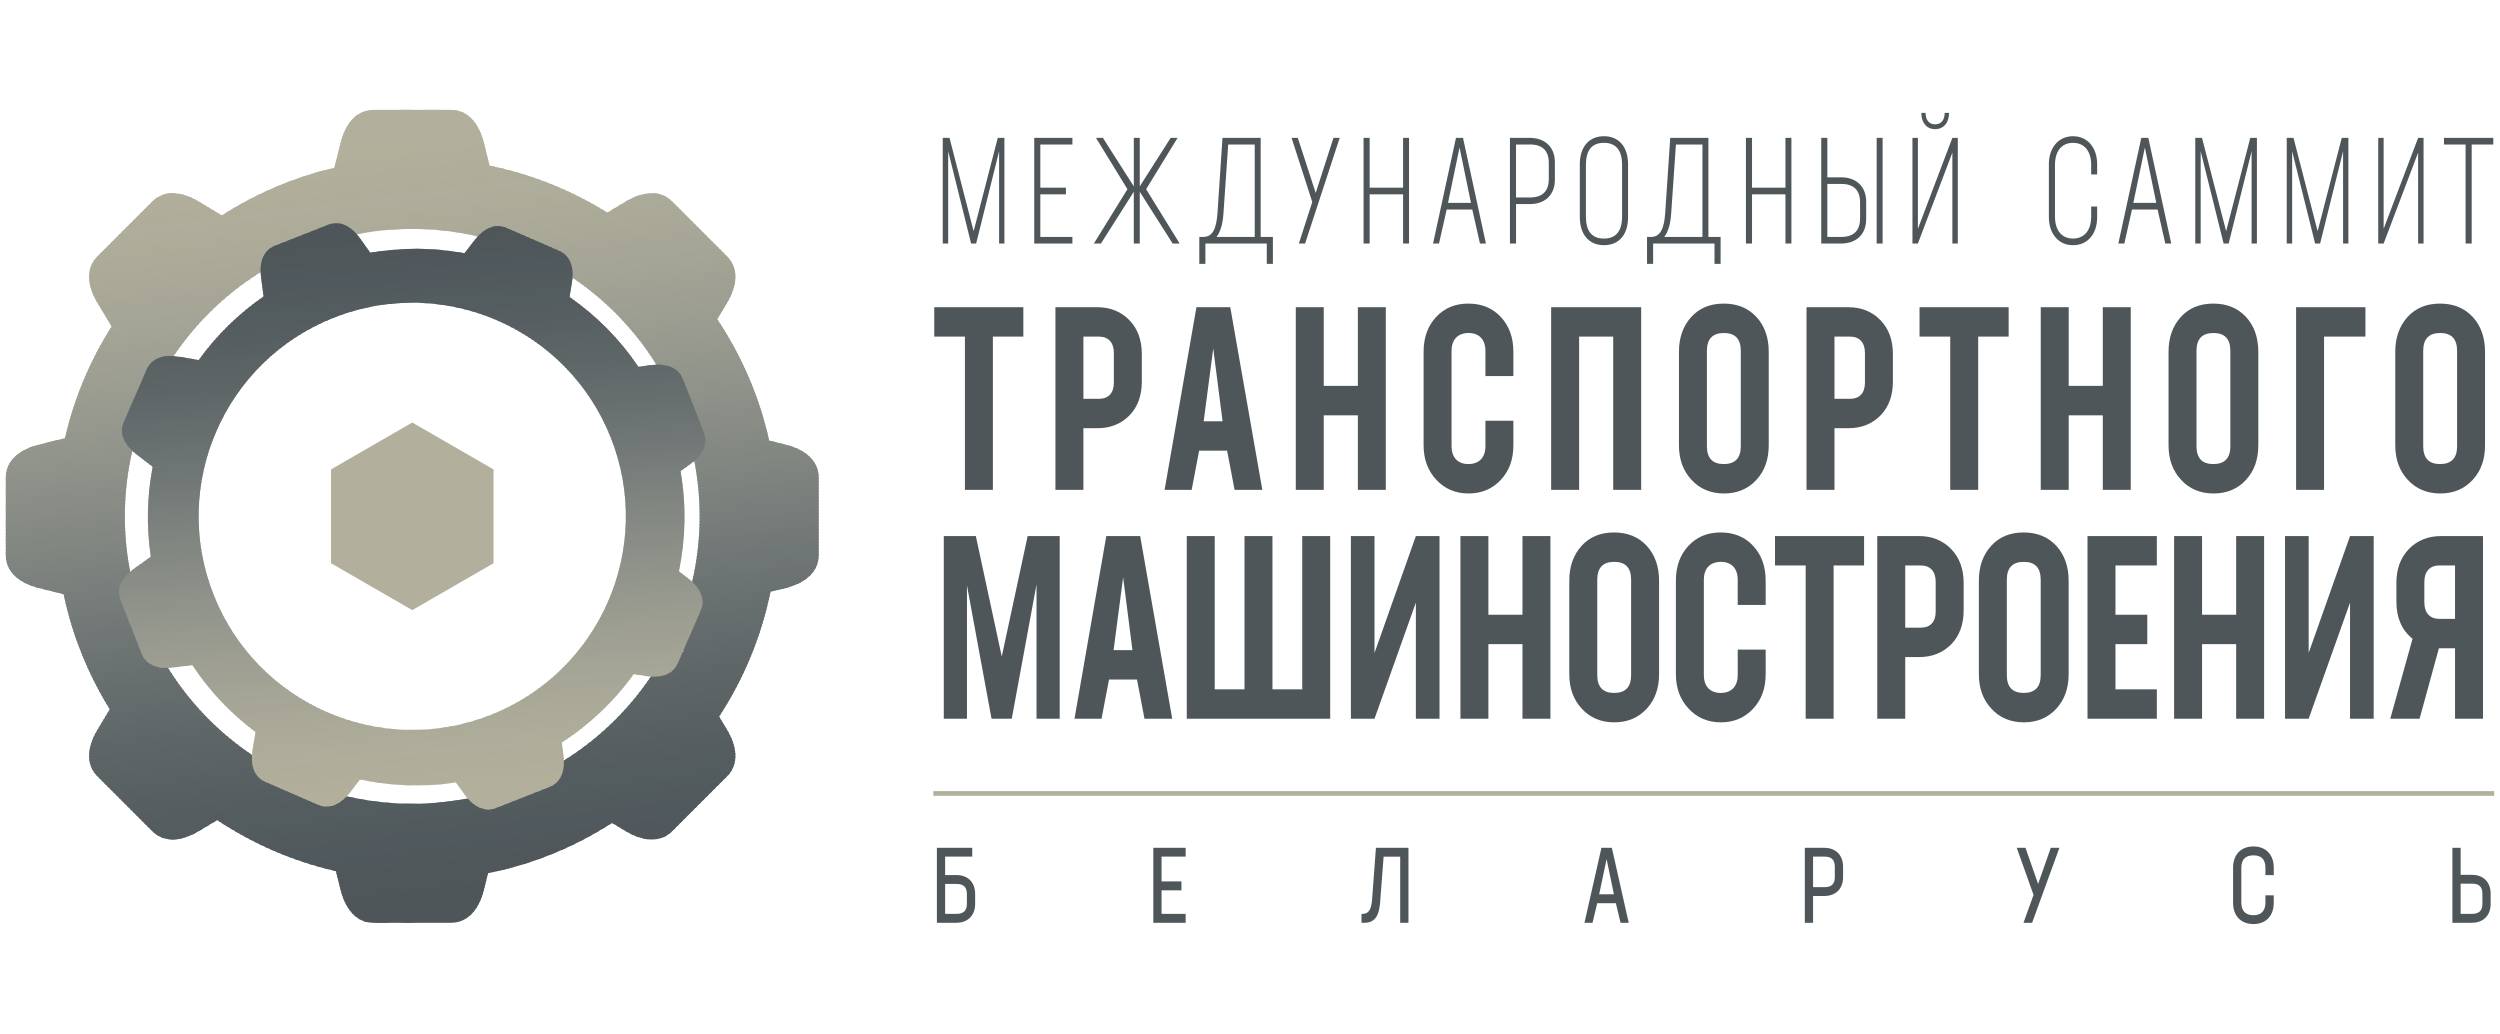 <?xml version="1.0" encoding="UTF-8"?> <svg xmlns="http://www.w3.org/2000/svg" xmlns:xlink="http://www.w3.org/1999/xlink" xmlns:xodm="http://www.corel.com/coreldraw/odm/2003" xml:space="preserve" width="1429px" height="591px" version="1.1" style="shape-rendering:geometricPrecision; text-rendering:geometricPrecision; image-rendering:optimizeQuality; fill-rule:evenodd; clip-rule:evenodd" viewBox="0 0 1429 590.5"> <defs> <style type="text/css"> .fil144 {fill:#B2B09C} .fil145 {fill:#B2B09C} .fil143 {fill:#B2AF9B} .fil142 {fill:#B1AF9C} .fil141 {fill:#B0AE9B} .fil140 {fill:#AFAD9A} .fil139 {fill:#AFAD9B} .fil138 {fill:#AEAC9A} .fil137 {fill:#ADAC99} .fil136 {fill:#ADAC9A} .fil135 {fill:#ACAB99} .fil134 {fill:#ABAA98} .fil133 {fill:#ABAA99} .fil132 {fill:#AAA998} .fil131 {fill:#A9A897} .fil130 {fill:#A9A898} .fil129 {fill:#A8A797} .fil128 {fill:#A7A696} .fil127 {fill:#A7A697} .fil126 {fill:#A6A696} .fil125 {fill:#A5A595} .fil124 {fill:#A4A596} .fil123 {fill:#A4A495} .fil122 {fill:#A3A394} .fil121 {fill:#A2A395} .fil120 {fill:#A1A294} .fil119 {fill:#A1A193} .fil118 {fill:#A0A194} .fil117 {fill:#9FA093} .fil116 {fill:#9F9F92} .fil115 {fill:#9E9F92} .fil114 {fill:#9D9F92} .fil113 {fill:#9D9E91} .fil112 {fill:#9C9E91} .fil111 {fill:#9B9D91} .fil110 {fill:#9B9C90} .fil109 {fill:#9A9C90} .fil108 {fill:#999B90} .fil107 {fill:#999A8F} .fil106 {fill:#989A8F} .fil105 {fill:#97998E} .fil104 {fill:#97998E} .fil103 {fill:#95988D} .fil102 {fill:#95978D} .fil101 {fill:#94978D} .fil100 {fill:#93968C} .fil99 {fill:#93958B} .fil98 {fill:#92958C} .fil97 {fill:#91948B} .fil96 {fill:#90938B} .fil95 {fill:#8F938A} .fil94 {fill:#8E9289} .fil93 {fill:#8E9289} .fil92 {fill:#8D9189} .fil91 {fill:#8C9088} .fil90 {fill:#8B8F88} .fil89 {fill:#8B8E87} .fil88 {fill:#8A8E87} .fil87 {fill:#898D86} .fil86 {fill:#898D86} .fil85 {fill:#888D86} .fil84 {fill:#878C85} .fil83 {fill:#878B84} .fil82 {fill:#858A84} .fil81 {fill:#858983} .fil80 {fill:#848984} .fil79 {fill:#848883} .fil78 {fill:#838882} .fil77 {fill:#828782} .fil76 {fill:#828782} .fil75 {fill:#818681} .fil74 {fill:#808580} .fil73 {fill:#7F847F} .fil72 {fill:#7E8480} .fil71 {fill:#7E837F} .fil70 {fill:#7C827E} .fil69 {fill:#7C817E} .fil68 {fill:#7B807D} .fil67 {fill:#7A807D} .fil66 {fill:#7A7F7C} .fil65 {fill:#797F7B} .fil64 {fill:#787F7C} .fil63 {fill:#787E7B} .fil62 {fill:#767D7A} .fil61 {fill:#767C79} .fil60 {fill:#757B79} .fil59 {fill:#747B79} .fil58 {fill:#747A78} .fil57 {fill:#737977} .fil56 {fill:#727977} .fil55 {fill:#727877} .fil54 {fill:#717776} .fil53 {fill:#707675} .fil52 {fill:#6F7674} .fil51 {fill:#6E7575} .fil50 {fill:#6E7574} .fil49 {fill:#6D7473} .fil48 {fill:#6C7372} .fil47 {fill:#6B7271} .fil46 {fill:#6B7272} .fil45 {fill:#6A7171} .fil44 {fill:#697070} .fil43 {fill:#697070} .fil42 {fill:#686F6F} .fil41 {fill:#676E6F} .fil40 {fill:#666D6E} .fil39 {fill:#656D6D} .fil38 {fill:#656C6D} .fil37 {fill:#646C6D} .fil36 {fill:#636B6C} .fil35 {fill:#636B6C} .fil34 {fill:#626A6B} .fil33 {fill:#61696A} .fil32 {fill:#61696A} .fil31 {fill:#60686A} .fil30 {fill:#5F6769} .fil29 {fill:#5F6769} .fil28 {fill:#5E6668} .fil27 {fill:#5E6567} .fil26 {fill:#5D6567} .fil25 {fill:#5C6466} .fil24 {fill:#5C6466} .fil23 {fill:#5B6366} .fil22 {fill:#5B6365} .fil21 {fill:#5A6264} .fil20 {fill:#5A6264} .fil19 {fill:#596164} .fil18 {fill:#586063} .fil17 {fill:#586063} .fil16 {fill:#575F62} .fil15 {fill:#565E61} .fil14 {fill:#565E61} .fil13 {fill:#555D60} .fil12 {fill:#545C5F} .fil11 {fill:#545C60} .fil10 {fill:#535C5F} .fil9 {fill:#535B5E} .fil8 {fill:#525B5E} .fil7 {fill:#525A5D} .fil6 {fill:#51595C} .fil5 {fill:#50595D} .fil4 {fill:#50585C} .fil3 {fill:#4F575B} .fil2 {fill:#4F575B} .fil1 {fill:#4E565A} .fil0 {fill:#4E565A} .fil147 {fill:#B2B09C;fill-rule:nonzero} .fil146 {fill:#4E565A;fill-rule:nonzero} .fil148 {fill:#4E565A;fill-rule:nonzero} </style> <clipPath id="id0"> <path d="M279.85 94.41c24.25,4.97 46.95,14.2 67.28,26.86l10.55 -6.34c8.86,-5.32 19.26,-7.31 26.56,0l31.35 31.35c7.31,7.31 5.32,17.71 0,26.57l-5.6 9.33c13.86,20.78 24.07,44.21 29.67,69.37l9.52 2.38c10.03,2.51 18.79,8.45 18.79,18.79l0 44.33c0,10.34 -8.77,16.28 -18.79,18.79l-8.77 2.19c-5.28,25.86 -15.4,49.96 -29.37,71.31l4.55 7.58c5.32,8.86 7.31,19.26 0,26.57l-31.35 31.35c-7.3,7.31 -17.71,5.32 -26.56,0l-7.84 -4.71c-21.26,13.7 -45.2,23.6 -70.87,28.74l-2.38 9.56c-2.51,10.01 -8.45,18.78 -18.79,18.78l-44.33 0c-10.34,0 -16.28,-8.76 -18.78,-18.78l-2.68 -10.73c-24.59,-5.63 -47.5,-15.65 -67.86,-29.19l-10.55 6.33c-8.86,5.31 -19.26,7.31 -26.57,0l-31.34 -31.35c-7.32,-7.31 -5.32,-17.71 0,-26.57l7.06 -11.76c-12.35,-19.92 -21.41,-42.09 -26.4,-65.77l-14.25 -3.55c-10.02,-2.51 -18.79,-8.45 -18.79,-18.79l0 -44.33c0,-10.34 8.76,-16.28 18.79,-18.79l15.04 -3.75c5.28,-22.99 14.4,-44.5 26.65,-63.84l-8.1 -13.49c-5.32,-8.86 -7.32,-19.26 0,-26.57l31.34 -31.35c7.31,-7.31 17.71,-5.32 26.57,0l13.22 7.94c19.44,-12.5 41.12,-21.82 64.3,-27.24l3.57 -14.29c2.5,-10.02 8.44,-18.78 18.78,-18.78l44.33 0c10.34,0 16.28,8.76 18.79,18.78l3.26 13.07zm-44.21 36.19c-90.73,0 -164.28,73.55 -164.28,164.29 0,90.73 73.55,164.28 164.28,164.28 90.73,0 164.28,-73.55 164.28,-164.28 0,-90.74 -73.55,-164.29 -164.28,-164.29zm-4.02 -50.99l8.83 0c3.13,0 5.69,2.56 5.69,5.69l0 8.83c0,3.13 -2.56,5.69 -5.69,5.69l-8.83 0c-3.13,0 -5.69,-2.56 -5.69,-5.69l0 -8.83c0,-3.13 2.56,-5.69 5.69,-5.69zm159.76 364.38l-6.24 6.24c-2.22,2.22 -5.84,2.22 -8.05,0l-6.24 -6.24c-2.22,-2.22 -2.22,-5.84 0,-8.05l6.24 -6.24c2.21,-2.22 5.83,-2.22 8.05,0l6.24 6.24c2.22,2.21 2.22,5.83 0,8.05zm-290.15 -290.15l-6.25 6.23c-2.21,2.23 -5.83,2.23 -8.05,0.01l-6.24 -6.24c-2.21,-2.21 -2.21,-5.83 0,-8.05l6.24 -6.24c2.22,-2.22 5.84,-2.22 8.05,-0.01l6.25 6.25c2.21,2.21 2.21,5.83 0,8.05zm350.08 136.64l0 8.82c0,3.14 -2.56,5.7 -5.7,5.69l-8.82 0c-3.13,0.01 -5.69,-2.55 -5.69,-5.69l0 -8.82c0,-3.14 2.56,-5.7 5.69,-5.7l8.83 0c3.13,0 5.69,2.56 5.69,5.7zm-410.34 0l0 8.82c0,3.14 -2.56,5.7 -5.69,5.69l-8.82 0c-3.14,0.01 -5.7,-2.55 -5.7,-5.69l0 -8.82c0,-3.14 2.56,-5.7 5.69,-5.7l8.83 0c3.13,0 5.69,2.56 5.69,5.7zm344.16 -150.94l6.24 6.24c2.22,2.22 2.22,5.84 0,8.06l-6.24 6.23c-2.21,2.22 -5.83,2.22 -8.04,0l-6.25 -6.23c-2.21,-2.22 -2.21,-5.84 0,-8.06l6.25 -6.24c2.21,-2.21 5.83,-2.21 8.04,0zm-290.15 290.16l6.24 6.24c2.22,2.21 2.22,5.83 0,8.05l-6.24 6.24c-2.21,2.22 -5.83,2.22 -8.05,0l-6.24 -6.24c-2.21,-2.22 -2.21,-5.84 0,-8.05l6.24 -6.24c2.22,-2.22 5.84,-2.22 8.05,0zm136.64 60.25l8.83 0c3.13,0 5.69,2.56 5.69,5.69l0 8.83c0,3.13 -2.56,5.69 -5.69,5.69l-8.83 0c-3.13,0 -5.69,-2.56 -5.69,-5.69l0 -8.83c0,-3.13 2.56,-5.69 5.69,-5.69z"></path> </clipPath> <clipPath id="id1"> <path d="M211.68 144.23c18.12,-3.17 36.32,-2.96 53.82,0.26l5.58 -7.25c4.68,-6.08 11.32,-10.29 18.37,-7.23l30.21 13.15c7.04,3.07 8.49,10.81 7.22,18.37l-1.34 7.98c15.25,10.6 28.68,24.03 39.39,39.91l7.24 -0.95c7.61,-0.99 15.29,0.73 18.1,7.88l12.06 30.66c2.81,7.15 -1.63,13.64 -7.88,18.1l-5.47 3.9c3.38,19.32 2.94,38.74 -0.91,57.31l5.21 4c6.09,4.68 10.3,11.33 7.23,18.37l-13.15 30.21c-3.07,7.04 -10.8,8.49 -18.37,7.23l-6.7 -1.13c-10.98,15.26 -24.84,28.62 -41.19,39.16l0.95 7.25c0.99,7.61 -0.73,15.29 -7.88,18.1l-30.66 12.06c-7.14,2.81 -13.64,-1.63 -18.1,-7.88l-4.77 -6.69c-18.53,2.8 -37.1,2.1 -54.87,-1.72l-5.57 7.25c-4.68,6.08 -11.32,10.29 -18.37,7.22l-30.2 -13.15c-7.05,-3.06 -8.5,-10.8 -7.23,-18.37l1.68 -10.06c-13.96,-10.41 -26.25,-23.28 -36.15,-38.29l-10.82 1.42c-7.61,0.99 -15.28,-0.73 -18.1,-7.88l-12.06 -30.66c-2.81,-7.15 1.63,-13.64 7.88,-18.1l9.38 -6.69c-2.6,-17.33 -2.15,-34.69 1.06,-51.4l-9.27 -7.12c-6.08,-4.68 -10.3,-11.33 -7.23,-18.37l13.15 -30.21c3.07,-7.04 10.8,-8.49 18.37,-7.22l11.3 1.89c10.05,-13.94 22.5,-26.28 37.06,-36.33l-1.42 -10.85c-1,-7.62 0.73,-15.29 7.88,-18.11l30.65 -12.06c7.15,-2.81 13.65,1.64 18.1,7.88l5.82 8.16zm-20.73 37.05c-62.75,24.68 -93.6,95.56 -68.91,158.3 24.68,62.74 95.55,93.59 158.29,68.91 62.74,-24.69 93.6,-95.56 68.91,-158.3 -24.68,-62.74 -95.55,-93.59 -158.29,-68.91zm-16.65 -34.17l6.1 -2.4c2.17,-0.85 4.63,0.22 5.49,2.39l2.4 6.1c0.85,2.17 -0.23,4.63 -2.39,5.49l-6.1 2.4c-2.17,0.85 -4.64,-0.23 -5.49,-2.39l-2.4 -6.1c-0.85,-2.17 0.22,-4.64 2.39,-5.49zm209.6 208.52l-2.62 6.01c-0.93,2.13 -3.43,3.12 -5.57,2.19l-6.01 -2.62c-2.13,-0.93 -3.12,-3.43 -2.19,-5.57l2.62 -6.01c0.93,-2.13 3.43,-3.12 5.57,-2.19l6.01 2.62c2.14,0.92 3.12,3.43 2.19,5.57zm-279.58 -121.72l-2.62 6.02c-0.93,2.14 -3.43,3.12 -5.57,2.19l-6.01 -2.62c-2.13,-0.93 -3.12,-3.43 -2.19,-5.57l2.62 -6.01c0.93,-2.14 3.43,-3.12 5.56,-2.19l6.02 2.62c2.14,0.92 3.12,3.43 2.19,5.56zm279.26 -0.75l2.4 6.1c0.86,2.17 -0.22,4.64 -2.39,5.49l-6.1 2.4c-2.16,0.86 -4.63,-0.22 -5.48,-2.39l-2.41 -6.1c-0.85,-2.17 0.23,-4.63 2.39,-5.49l6.11 -2.4c2.16,-0.85 4.63,0.22 5.48,2.39zm-283.75 111.63l2.39 6.11c0.86,2.17 -0.22,4.63 -2.38,5.48l-6.1 2.4c-2.17,0.86 -4.64,-0.22 -5.49,-2.39l-2.4 -6.1c-0.85,-2.16 0.22,-4.63 2.38,-5.48l6.11 -2.4c2.16,-0.86 4.63,0.22 5.49,2.38zm196.93 -198l6.01 2.62c2.14,0.93 3.12,3.43 2.19,5.57l-2.62 6.01c-0.92,2.14 -3.43,3.12 -5.56,2.19l-6.02 -2.62c-2.13,-0.93 -3.11,-3.43 -2.19,-5.57l2.62 -6.01c0.93,-2.13 3.44,-3.12 5.57,-2.19zm-121.71 279.58l6.01 2.63c2.14,0.92 3.12,3.43 2.19,5.56l-2.62 6.01c-0.92,2.14 -3.43,3.12 -5.57,2.19l-6.01 -2.61c-2.13,-0.93 -3.11,-3.44 -2.19,-5.57l2.62 -6.01c0.93,-2.14 3.44,-3.12 5.57,-2.2zm110.88 4.5l6.1 -2.4c2.17,-0.86 4.64,0.22 5.49,2.39l2.4 6.1c0.85,2.16 -0.22,4.63 -2.39,5.48l-6.1 2.4c-2.17,0.86 -4.64,-0.22 -5.49,-2.38l-2.4 -6.11c-0.85,-2.16 0.22,-4.63 2.39,-5.48z"></path> </clipPath> </defs> <g id="Слой_x0020_1">  <g id="_3092199200752"> <g> <g style="clip-path:url(#id0)"> <polygon class="fil0" points="31.62,556.44 31.01,551.52 496.59,493.98 497.2,498.9 "></polygon> <polygon id="_1" class="fil1" points="31.13,552.42 30.79,549.72 496.37,492.18 496.7,494.88 "></polygon> <polygon id="_2" class="fil1" points="30.9,550.62 30.57,547.92 496.15,490.38 496.48,493.08 "></polygon> <polygon id="_3" class="fil1" points="30.68,548.82 30.35,546.12 495.92,488.58 496.26,491.28 "></polygon> <polygon id="_4" class="fil1" points="30.46,547.02 30.12,544.32 495.7,486.77 496.03,489.48 "></polygon> <polygon id="_5" class="fil1" points="30.23,545.22 29.9,542.51 495.48,484.97 495.81,487.67 "></polygon> <polygon id="_6" class="fil1" points="30.01,543.42 29.68,540.71 495.26,483.17 495.59,485.87 "></polygon> <polygon id="_7" class="fil1" points="29.79,541.61 29.46,538.91 495.03,481.37 495.37,484.07 "></polygon> <polygon id="_8" class="fil1" points="29.57,539.81 29.23,537.11 494.81,479.57 495.14,482.27 "></polygon> <polygon id="_9" class="fil1" points="29.34,538.01 29.01,535.31 494.59,477.77 494.92,480.47 "></polygon> <polygon id="_10" class="fil1" points="29.12,536.21 28.79,533.51 494.36,475.97 494.7,478.67 "></polygon> <polygon id="_11" class="fil2" points="28.9,534.41 28.57,531.71 494.14,474.16 494.48,476.87 "></polygon> <polygon id="_12" class="fil2" points="28.68,532.61 28.34,529.91 493.92,472.36 494.25,475.06 "></polygon> <polygon id="_13" class="fil2" points="28.45,530.81 28.12,528.1 493.7,470.56 494.03,473.26 "></polygon> <polygon id="_14" class="fil2" points="28.23,529.01 27.9,526.3 493.47,468.76 493.81,471.46 "></polygon> <polygon id="_15" class="fil3" points="28.01,527.2 27.68,524.5 493.25,466.96 493.59,469.66 "></polygon> <polygon id="_16" class="fil3" points="27.79,525.4 27.45,522.7 493.03,465.16 493.36,467.86 "></polygon> <polygon id="_17" class="fil3" points="27.56,523.6 27.23,520.9 492.81,463.36 493.14,466.06 "></polygon> <polygon id="_18" class="fil3" points="27.34,521.8 27.01,519.1 492.58,461.55 492.92,464.26 "></polygon> <polygon id="_19" class="fil4" points="27.12,520 26.78,517.3 492.36,459.75 492.7,462.46 "></polygon> <polygon id="_20" class="fil4" points="26.9,518.2 26.56,515.49 492.14,457.95 492.47,460.65 "></polygon> <polygon id="_21" class="fil4" points="26.67,516.4 26.34,513.69 491.92,456.15 492.25,458.85 "></polygon> <polygon id="_22" class="fil4" points="26.45,514.59 26.12,511.89 491.69,454.35 492.03,457.05 "></polygon> <polygon id="_23" class="fil4" points="26.23,512.79 25.89,510.09 491.47,452.55 491.81,455.25 "></polygon> <polygon id="_24" class="fil5" points="26.01,510.99 25.67,508.29 491.25,450.75 491.58,453.45 "></polygon> <polygon id="_25" class="fil5" points="25.78,509.19 25.45,506.49 491.03,448.95 491.36,451.65 "></polygon> <polygon id="_26" class="fil5" points="25.56,507.39 25.23,504.69 490.8,447.14 491.14,449.85 "></polygon> <polygon id="_27" class="fil6" points="25.34,505.59 25,502.89 490.58,445.34 490.91,448.04 "></polygon> <polygon id="_28" class="fil6" points="25.11,503.79 24.78,501.08 490.36,443.54 490.69,446.24 "></polygon> <polygon id="_29" class="fil7" points="24.89,501.99 24.56,499.28 490.14,441.74 490.47,444.44 "></polygon> <polygon id="_30" class="fil7" points="24.67,500.18 24.34,497.48 489.91,439.94 490.25,442.64 "></polygon> <polygon id="_31" class="fil7" points="24.45,498.38 24.11,495.68 489.69,438.14 490.02,440.84 "></polygon> <polygon id="_32" class="fil7" points="24.22,496.58 23.89,493.88 489.47,436.34 489.8,439.04 "></polygon> <polygon id="_33" class="fil8" points="24,494.78 23.67,492.08 489.24,434.53 489.58,437.24 "></polygon> <polygon id="_34" class="fil8" points="23.78,492.98 23.45,490.28 489.02,432.73 489.36,435.44 "></polygon> <polygon id="_35" class="fil9" points="23.56,491.18 23.22,488.47 488.8,430.93 489.13,433.63 "></polygon> <polygon id="_36" class="fil10" points="23.33,489.38 23,486.67 488.58,429.13 488.91,431.83 "></polygon> <polygon id="_37" class="fil10" points="23.11,487.57 22.78,484.87 488.35,427.33 488.69,430.03 "></polygon> <polygon id="_38" class="fil10" points="22.89,485.77 22.55,483.07 488.13,425.53 488.47,428.23 "></polygon> <polygon id="_39" class="fil10" points="22.67,483.97 22.33,481.27 487.91,423.73 488.24,426.43 "></polygon> <polygon id="_40" class="fil11" points="22.44,482.17 22.11,479.47 487.69,421.92 488.02,424.63 "></polygon> <polygon id="_41" class="fil12" points="22.22,480.37 21.89,477.67 487.46,420.12 487.8,422.83 "></polygon> <polygon id="_42" class="fil12" points="22,478.57 21.66,475.87 487.24,418.32 487.57,421.02 "></polygon> <polygon id="_43" class="fil13" points="21.78,476.77 21.44,474.06 487.02,416.52 487.35,419.22 "></polygon> <polygon id="_44" class="fil13" points="21.55,474.97 21.22,472.26 486.8,414.72 487.13,417.42 "></polygon> <polygon id="_45" class="fil13" points="21.33,473.16 21,470.46 486.57,412.92 486.91,415.62 "></polygon> <polygon id="_46" class="fil14" points="21.11,471.36 20.77,468.66 486.35,411.12 486.68,413.82 "></polygon> <polygon id="_47" class="fil15" points="20.88,469.56 20.55,466.86 486.13,409.32 486.46,412.02 "></polygon> <polygon id="_48" class="fil15" points="20.66,467.76 20.33,465.06 485.9,407.51 486.24,410.22 "></polygon> <polygon id="_49" class="fil16" points="20.44,465.96 20.11,463.26 485.68,405.71 486.02,408.42 "></polygon> <polygon id="_50" class="fil16" points="20.22,464.16 19.88,461.45 485.46,403.91 485.79,406.61 "></polygon> <polygon id="_51" class="fil17" points="19.99,462.36 19.66,459.65 485.24,402.11 485.57,404.81 "></polygon> <polygon id="_52" class="fil17" points="19.77,460.55 19.44,457.85 485.01,400.31 485.35,403.01 "></polygon> <polygon id="_53" class="fil18" points="19.55,458.75 19.21,456.05 484.79,398.51 485.13,401.21 "></polygon> <polygon id="_54" class="fil19" points="19.33,456.95 18.99,454.25 484.57,396.71 484.9,399.41 "></polygon> <polygon id="_55" class="fil19" points="19.1,455.15 18.77,452.45 484.35,394.9 484.68,397.61 "></polygon> <polygon id="_56" class="fil20" points="18.88,453.35 18.55,450.65 484.12,393.1 484.46,395.81 "></polygon> <polygon id="_57" class="fil21" points="18.66,451.55 18.32,448.85 483.9,391.3 484.23,394 "></polygon> <polygon id="_58" class="fil21" points="18.44,449.75 18.1,447.04 483.68,389.5 484.01,392.2 "></polygon> <polygon id="_59" class="fil22" points="18.21,447.95 17.88,445.24 483.46,387.7 483.79,390.4 "></polygon> <polygon id="_60" class="fil22" points="17.99,446.14 17.66,443.44 483.23,385.9 483.57,388.6 "></polygon> <polygon id="_61" class="fil23" points="17.77,444.34 17.43,441.64 483.01,384.1 483.34,386.8 "></polygon> <polygon id="_62" class="fil24" points="17.54,442.54 17.21,439.84 482.79,382.3 483.12,385 "></polygon> <polygon id="_63" class="fil25" points="17.32,440.74 16.99,438.04 482.57,380.49 482.9,383.2 "></polygon> <polygon id="_64" class="fil25" points="17.1,438.94 16.77,436.24 482.34,378.69 482.68,381.4 "></polygon> <polygon id="_65" class="fil26" points="16.88,437.14 16.54,434.43 482.12,376.89 482.45,379.59 "></polygon> <polygon id="_66" class="fil26" points="16.65,435.34 16.32,432.63 481.9,375.09 482.23,377.79 "></polygon> <polygon id="_67" class="fil27" points="16.43,433.53 16.1,430.83 481.67,373.29 482.01,375.99 "></polygon> <polygon id="_68" class="fil28" points="16.21,431.73 15.87,429.03 481.45,371.49 481.79,374.19 "></polygon> <polygon id="_69" class="fil28" points="15.99,429.93 15.65,427.23 481.23,369.69 481.56,372.39 "></polygon> <polygon id="_70" class="fil29" points="15.76,428.13 15.43,425.43 481.01,367.88 481.34,370.59 "></polygon> <polygon id="_71" class="fil30" points="15.54,426.33 15.21,423.63 480.78,366.08 481.12,368.79 "></polygon> <polygon id="_72" class="fil31" points="15.32,424.53 14.98,421.83 480.56,364.28 480.9,366.98 "></polygon> <polygon id="_73" class="fil31" points="15.1,422.73 14.76,420.02 480.34,362.48 480.67,365.18 "></polygon> <polygon id="_74" class="fil32" points="14.87,420.93 14.54,418.22 480.12,360.68 480.45,363.38 "></polygon> <polygon id="_75" class="fil33" points="14.65,419.12 14.32,416.42 479.89,358.88 480.23,361.58 "></polygon> <polygon id="_76" class="fil34" points="14.43,417.32 14.09,414.62 479.67,357.08 480,359.78 "></polygon> <polygon id="_77" class="fil34" points="14.2,415.52 13.87,412.82 479.45,355.28 479.78,357.98 "></polygon> <polygon id="_78" class="fil35" points="13.98,413.72 13.65,411.02 479.23,353.47 479.56,356.18 "></polygon> <polygon id="_79" class="fil36" points="13.76,411.92 13.43,409.22 479,351.67 479.34,354.38 "></polygon> <polygon id="_80" class="fil37" points="13.54,410.12 13.2,407.41 478.78,349.87 479.11,352.57 "></polygon> <polygon id="_81" class="fil37" points="13.31,408.32 12.98,405.61 478.56,348.07 478.89,350.77 "></polygon> <polygon id="_82" class="fil38" points="13.09,406.51 12.76,403.81 478.33,346.27 478.67,348.97 "></polygon> <polygon id="_83" class="fil39" points="12.87,404.71 12.54,402.01 478.11,344.47 478.45,347.17 "></polygon> <polygon id="_84" class="fil40" points="12.65,402.91 12.31,400.21 477.89,342.67 478.22,345.37 "></polygon> <polygon id="_85" class="fil40" points="12.42,401.11 12.09,398.41 477.67,340.86 478,343.57 "></polygon> <polygon id="_86" class="fil41" points="12.2,399.31 11.87,396.61 477.44,339.06 477.78,341.77 "></polygon> <polygon id="_87" class="fil42" points="11.98,397.51 11.64,394.81 477.22,337.26 477.56,339.97 "></polygon> <polygon id="_88" class="fil42" points="11.76,395.71 11.42,393 477,335.46 477.33,338.16 "></polygon> <polygon id="_89" class="fil43" points="11.53,393.9 11.2,391.2 476.78,333.66 477.11,336.36 "></polygon> <polygon id="_90" class="fil44" points="11.31,392.1 10.98,389.4 476.55,331.86 476.89,334.56 "></polygon> <polygon id="_91" class="fil45" points="11.09,390.3 10.75,387.6 476.33,330.06 476.66,332.76 "></polygon> <polygon id="_92" class="fil45" points="10.87,388.5 10.53,385.8 476.11,328.26 476.44,330.96 "></polygon> <polygon id="_93" class="fil46" points="10.64,386.7 10.31,384 475.89,326.45 476.22,329.16 "></polygon> <polygon id="_94" class="fil47" points="10.42,384.9 10.09,382.2 475.66,324.65 476,327.36 "></polygon> <polygon id="_95" class="fil48" points="10.2,383.1 9.86,380.4 475.44,322.85 475.77,325.55 "></polygon> <polygon id="_96" class="fil48" points="9.97,381.3 9.64,378.59 475.22,321.05 475.55,323.75 "></polygon> <polygon id="_97" class="fil49" points="9.75,379.49 9.42,376.79 474.99,319.25 475.33,321.95 "></polygon> <polygon id="_98" class="fil50" points="9.53,377.69 9.2,374.99 474.77,317.45 475.11,320.15 "></polygon> <polygon id="_99" class="fil50" points="9.31,375.89 8.97,373.19 474.55,315.65 474.88,318.35 "></polygon> <polygon id="_100" class="fil51" points="9.08,374.09 8.75,371.39 474.33,313.85 474.66,316.55 "></polygon> <polygon id="_101" class="fil52" points="8.86,372.29 8.53,369.59 474.1,312.04 474.44,314.75 "></polygon> <polygon id="_102" class="fil53" points="8.64,370.49 8.31,367.79 473.88,310.24 474.22,312.94 "></polygon> <polygon id="_103" class="fil53" points="8.42,368.69 8.08,365.98 473.66,308.44 473.99,311.14 "></polygon> <polygon id="_104" class="fil54" points="8.19,366.88 7.86,364.18 473.44,306.64 473.77,309.34 "></polygon> <polygon id="_105" class="fil55" points="7.97,365.08 7.64,362.38 473.21,304.84 473.55,307.54 "></polygon> <polygon id="_106" class="fil55" points="7.75,363.28 7.42,360.58 472.99,303.04 473.33,305.74 "></polygon> <polygon id="_107" class="fil56" points="7.53,361.48 7.19,358.78 472.77,301.24 473.1,303.94 "></polygon> <polygon id="_108" class="fil57" points="7.3,359.68 6.97,356.98 472.55,299.43 472.88,302.14 "></polygon> <polygon id="_109" class="fil58" points="7.08,357.88 6.75,355.18 472.32,297.63 472.66,300.34 "></polygon> <polygon id="_110" class="fil59" points="6.86,356.08 6.52,353.38 472.1,295.83 472.44,298.53 "></polygon> <polygon id="_111" class="fil60" points="6.64,354.28 6.3,351.57 471.88,294.03 472.21,296.73 "></polygon> <polygon id="_112" class="fil61" points="6.41,352.47 6.08,349.77 471.66,292.23 471.99,294.93 "></polygon> <polygon id="_113" class="fil61" points="6.19,350.67 5.86,347.97 471.43,290.43 471.77,293.13 "></polygon> <polygon id="_114" class="fil62" points="5.97,348.87 5.63,346.17 471.21,288.63 471.54,291.33 "></polygon> <polygon id="_115" class="fil63" points="5.75,347.07 5.41,344.37 470.99,286.83 471.32,289.53 "></polygon> <polygon id="_116" class="fil63" points="5.52,345.27 5.19,342.57 470.77,285.02 471.1,287.73 "></polygon> <polygon id="_117" class="fil64" points="5.3,343.47 4.97,340.77 470.54,283.22 470.88,285.92 "></polygon> <polygon id="_118" class="fil65" points="5.08,341.67 4.74,338.96 470.32,281.42 470.65,284.12 "></polygon> <polygon id="_119" class="fil66" points="4.86,339.86 4.52,337.16 470.1,279.62 470.43,282.32 "></polygon> <polygon id="_120" class="fil67" points="4.63,338.06 4.3,335.36 469.88,277.82 470.21,280.52 "></polygon> <polygon id="_121" class="fil68" points="4.41,336.26 4.08,333.56 469.65,276.02 469.99,278.72 "></polygon> <polygon id="_122" class="fil69" points="4.19,334.46 3.85,331.76 469.43,274.22 469.76,276.92 "></polygon> <polygon id="_123" class="fil69" points="3.96,332.66 3.63,329.96 469.21,272.41 469.54,275.12 "></polygon> <polygon id="_124" class="fil70" points="3.74,330.86 3.41,328.16 468.98,270.61 469.32,273.31 "></polygon> <polygon id="_125" class="fil71" points="3.52,329.06 3.19,326.36 468.76,268.81 469.1,271.51 "></polygon> <polygon id="_126" class="fil71" points="3.3,327.26 2.96,324.55 468.54,267.01 468.87,269.71 "></polygon> <polygon id="_127" class="fil72" points="3.07,325.45 2.74,322.75 468.32,265.21 468.65,267.91 "></polygon> <polygon id="_128" class="fil73" points="2.85,323.65 2.52,320.95 468.09,263.41 468.43,266.11 "></polygon> <polygon id="_129" class="fil74" points="2.63,321.85 2.29,319.15 467.87,261.61 468.21,264.31 "></polygon> <polygon id="_130" class="fil74" points="2.41,320.05 2.07,317.35 467.65,259.81 467.98,262.51 "></polygon> <polygon id="_131" class="fil75" points="2.18,318.25 1.85,315.55 467.43,258 467.76,260.71 "></polygon> <polygon id="_132" class="fil76" points="1.96,316.45 1.63,313.75 467.2,256.2 467.54,258.9 "></polygon> <polygon id="_133" class="fil76" points="1.74,314.65 1.4,311.94 466.98,254.4 467.31,257.1 "></polygon> <polygon id="_134" class="fil77" points="1.52,312.84 1.18,310.14 466.76,252.6 467.09,255.3 "></polygon> <polygon id="_135" class="fil78" points="1.29,311.04 0.96,308.34 466.54,250.8 466.87,253.5 "></polygon> <polygon id="_136" class="fil79" points="1.07,309.24 0.74,306.54 466.31,249 466.65,251.7 "></polygon> <polygon id="_137" class="fil80" points="0.85,307.44 0.51,304.74 466.09,247.2 466.42,249.9 "></polygon> <polygon id="_138" class="fil81" points="0.62,305.64 0.29,302.94 465.87,245.39 466.2,248.1 "></polygon> <polygon id="_139" class="fil82" points="0.4,303.84 0.07,301.14 465.64,243.59 465.98,246.29 "></polygon> <polygon id="_140" class="fil82" points="0.18,302.04 -0.15,299.34 465.42,241.79 465.76,244.49 "></polygon> <polygon id="_141" class="fil83" points="-0.04,300.24 -0.38,297.53 465.2,239.99 465.53,242.69 "></polygon> <polygon id="_142" class="fil84" points="-0.27,298.43 -0.6,295.73 464.98,238.19 465.31,240.89 "></polygon> <polygon id="_143" class="fil84" points="-0.49,296.63 -0.82,293.93 464.75,236.39 465.09,239.09 "></polygon> <polygon id="_144" class="fil85" points="-0.71,294.83 -1.05,292.13 464.53,234.59 464.87,237.29 "></polygon> <polygon id="_145" class="fil86" points="-0.93,293.03 -1.27,290.33 464.31,232.79 464.64,235.49 "></polygon> <polygon id="_146" class="fil87" points="-1.16,291.23 -1.49,288.53 464.09,230.98 464.42,233.69 "></polygon> <polygon id="_147" class="fil88" points="-1.38,289.43 -1.71,286.73 463.86,229.18 464.2,231.88 "></polygon> <polygon id="_148" class="fil89" points="-1.6,287.63 -1.94,284.92 463.64,227.38 463.98,230.08 "></polygon> <polygon id="_149" class="fil90" points="-1.82,285.82 -2.16,283.12 463.42,225.58 463.75,228.28 "></polygon> <polygon id="_150" class="fil90" points="-2.05,284.02 -2.38,281.32 463.2,223.78 463.53,226.48 "></polygon> <polygon id="_151" class="fil91" points="-2.27,282.22 -2.6,279.52 462.97,221.98 463.31,224.68 "></polygon> <polygon id="_152" class="fil92" points="-2.49,280.42 -2.83,277.72 462.75,220.18 463.08,222.88 "></polygon> <polygon id="_153" class="fil92" points="-2.72,278.62 -3.05,275.92 462.53,218.37 462.86,221.08 "></polygon> <polygon id="_154" class="fil93" points="-2.94,276.82 -3.27,274.12 462.31,216.57 462.64,219.27 "></polygon> <polygon id="_155" class="fil94" points="-3.16,275.02 -3.49,272.32 462.08,214.77 462.42,217.47 "></polygon> <polygon id="_156" class="fil95" points="-3.38,273.22 -3.72,270.51 461.86,212.97 462.19,215.67 "></polygon> <polygon id="_157" class="fil95" points="-3.61,271.41 -3.94,268.71 461.64,211.17 461.97,213.87 "></polygon> <polygon id="_158" class="fil96" points="-3.83,269.61 -4.16,266.91 461.41,209.37 461.75,212.07 "></polygon> <polygon id="_159" class="fil97" points="-4.05,267.81 -4.39,265.11 461.19,207.57 461.53,210.27 "></polygon> <polygon id="_160" class="fil97" points="-4.27,266.01 -4.61,263.31 460.97,205.77 461.3,208.47 "></polygon> <polygon id="_161" class="fil98" points="-4.5,264.21 -4.83,261.51 460.75,203.96 461.08,206.67 "></polygon> <polygon id="_162" class="fil99" points="-4.72,262.41 -5.05,259.71 460.52,202.16 460.86,204.86 "></polygon> <polygon id="_163" class="fil100" points="-4.94,260.61 -5.28,257.9 460.3,200.36 460.64,203.06 "></polygon> <polygon id="_164" class="fil100" points="-5.16,258.8 -5.5,256.1 460.08,198.56 460.41,201.26 "></polygon> <polygon id="_165" class="fil101" points="-5.39,257 -5.72,254.3 459.86,196.76 460.19,199.46 "></polygon> <polygon id="_166" class="fil102" points="-5.61,255.2 -5.94,252.5 459.63,194.96 459.97,197.66 "></polygon> <polygon id="_167" class="fil103" points="-5.83,253.4 -6.17,250.7 459.41,193.16 459.74,195.86 "></polygon> <polygon id="_168" class="fil103" points="-6.05,251.6 -6.39,248.9 459.19,191.35 459.52,194.06 "></polygon> <polygon id="_169" class="fil104" points="-6.28,249.8 -6.61,247.1 458.97,189.55 459.3,192.25 "></polygon> <polygon id="_170" class="fil105" points="-6.5,248 -6.83,245.3 458.74,187.75 459.08,190.45 "></polygon> <polygon id="_171" class="fil105" points="-6.72,246.2 -7.06,243.49 458.52,185.95 458.85,188.65 "></polygon> <polygon id="_172" class="fil106" points="-6.95,244.39 -7.28,241.69 458.3,184.15 458.63,186.85 "></polygon> <polygon id="_173" class="fil107" points="-7.17,242.59 -7.5,239.89 458.07,182.35 458.41,185.05 "></polygon> <polygon id="_174" class="fil108" points="-7.39,240.79 -7.72,238.09 457.85,180.55 458.19,183.25 "></polygon> <polygon id="_175" class="fil108" points="-7.61,238.99 -7.95,236.29 457.63,178.75 457.96,181.45 "></polygon> <polygon id="_176" class="fil109" points="-7.84,237.19 -8.17,234.49 457.41,176.94 457.74,179.65 "></polygon> <polygon id="_177" class="fil110" points="-8.06,235.39 -8.39,232.69 457.18,175.14 457.52,177.84 "></polygon> <polygon id="_178" class="fil111" points="-8.28,233.59 -8.62,230.88 456.96,173.34 457.3,176.04 "></polygon> <polygon id="_179" class="fil111" points="-8.5,231.78 -8.84,229.08 456.74,171.54 457.07,174.24 "></polygon> <polygon id="_180" class="fil112" points="-8.73,229.98 -9.06,227.28 456.52,169.74 456.85,172.44 "></polygon> <polygon id="_181" class="fil113" points="-8.95,228.18 -9.28,225.48 456.29,167.94 456.63,170.64 "></polygon> <polygon id="_182" class="fil114" points="-9.17,226.38 -9.51,223.68 456.07,166.14 456.4,168.84 "></polygon> <polygon id="_183" class="fil114" points="-9.39,224.58 -9.73,221.88 455.85,164.34 456.18,167.04 "></polygon> <polygon id="_184" class="fil115" points="-9.62,222.78 -9.95,220.08 455.63,162.53 455.96,165.23 "></polygon> <polygon id="_185" class="fil116" points="-9.84,220.98 -10.17,218.27 455.4,160.73 455.74,163.43 "></polygon> <polygon id="_186" class="fil117" points="-10.06,219.18 -10.4,216.47 455.18,158.93 455.51,161.63 "></polygon> <polygon id="_187" class="fil117" points="-10.29,217.37 -10.62,214.67 454.96,157.13 455.29,159.83 "></polygon> <polygon id="_188" class="fil118" points="-10.51,215.57 -10.84,212.87 454.73,155.33 455.07,158.03 "></polygon> <polygon id="_189" class="fil119" points="-10.73,213.77 -11.06,211.07 454.51,153.53 454.85,156.23 "></polygon> <polygon id="_190" class="fil119" points="-10.95,211.97 -11.29,209.27 454.29,151.73 454.62,154.43 "></polygon> <polygon id="_191" class="fil120" points="-11.18,210.17 -11.51,207.47 454.07,149.92 454.4,152.63 "></polygon> <polygon id="_192" class="fil120" points="-11.4,208.37 -11.73,205.67 453.84,148.12 454.18,150.82 "></polygon> <polygon id="_193" class="fil121" points="-11.62,206.57 -11.95,203.86 453.62,146.32 453.96,149.02 "></polygon> <polygon id="_194" class="fil122" points="-11.84,204.77 -12.18,202.06 453.4,144.52 453.73,147.22 "></polygon> <polygon id="_195" class="fil123" points="-12.07,202.96 -12.4,200.26 453.18,142.72 453.51,145.42 "></polygon> <polygon id="_196" class="fil123" points="-12.29,201.16 -12.62,198.46 452.95,140.92 453.29,143.62 "></polygon> <polygon id="_197" class="fil124" points="-12.51,199.36 -12.85,196.66 452.73,139.12 453.07,141.82 "></polygon> <polygon id="_198" class="fil124" points="-12.73,197.56 -13.07,194.86 452.51,137.31 452.84,140.02 "></polygon> <polygon id="_199" class="fil125" points="-12.96,195.76 -13.29,193.06 452.29,135.51 452.62,138.22 "></polygon> <polygon id="_200" class="fil126" points="-13.18,193.96 -13.51,191.25 452.06,133.71 452.4,136.41 "></polygon> <polygon id="_201" class="fil126" points="-13.4,192.16 -13.74,189.45 451.84,131.91 452.18,134.61 "></polygon> <polygon id="_202" class="fil127" points="-13.62,190.35 -13.96,187.65 451.62,130.11 451.95,132.81 "></polygon> <polygon id="_203" class="fil128" points="-13.85,188.55 -14.18,185.85 451.4,128.31 451.73,131.01 "></polygon> <polygon id="_204" class="fil128" points="-14.07,186.75 -14.4,184.05 451.17,126.51 451.51,129.21 "></polygon> <polygon id="_205" class="fil129" points="-14.29,184.95 -14.63,182.25 450.95,124.71 451.28,127.41 "></polygon> <polygon id="_206" class="fil129" points="-14.51,183.15 -14.85,180.45 450.73,122.9 451.06,125.61 "></polygon> <polygon id="_207" class="fil130" points="-14.74,181.35 -15.07,178.65 450.51,121.1 450.84,123.8 "></polygon> <polygon id="_208" class="fil130" points="-14.96,179.55 -15.29,176.84 450.28,119.3 450.62,122 "></polygon> <polygon id="_209" class="fil131" points="-15.18,177.75 -15.52,175.04 450.06,117.5 450.39,120.2 "></polygon> <polygon id="_210" class="fil132" points="-15.4,175.94 -15.74,173.24 449.84,115.7 450.17,118.4 "></polygon> <polygon id="_211" class="fil132" points="-15.63,174.14 -15.96,171.44 449.62,113.9 449.95,116.6 "></polygon> <polygon id="_212" class="fil132" points="-15.85,172.34 -16.18,169.64 449.39,112.1 449.73,114.8 "></polygon> <polygon id="_213" class="fil133" points="-16.07,170.54 -16.41,167.84 449.17,110.29 449.5,113 "></polygon> <polygon id="_214" class="fil133" points="-16.3,168.74 -16.63,166.04 448.95,108.49 449.28,111.2 "></polygon> <polygon id="_215" class="fil134" points="-16.52,166.94 -16.85,164.23 448.72,106.69 449.06,109.39 "></polygon> <polygon id="_216" class="fil135" points="-16.74,165.14 -17.07,162.43 448.5,104.89 448.84,107.59 "></polygon> <polygon id="_217" class="fil135" points="-16.96,163.33 -17.3,160.63 448.28,103.09 448.61,105.79 "></polygon> <polygon id="_218" class="fil135" points="-17.19,161.53 -17.52,158.83 448.06,101.29 448.39,103.99 "></polygon> <polygon id="_219" class="fil135" points="-17.41,159.73 -17.74,157.03 447.83,99.49 448.17,102.19 "></polygon> <polygon id="_220" class="fil136" points="-17.63,157.93 -17.97,155.23 447.61,97.68 447.95,100.39 "></polygon> <polygon id="_221" class="fil137" points="-17.85,156.13 -18.19,153.43 447.39,95.88 447.72,98.59 "></polygon> <polygon id="_222" class="fil137" points="-18.08,154.33 -18.41,151.63 447.17,94.08 447.5,96.78 "></polygon> <polygon id="_223" class="fil138" points="-18.3,152.53 -18.63,149.82 446.94,92.28 447.28,94.98 "></polygon> <polygon id="_224" class="fil138" points="-18.52,150.73 -18.86,148.02 446.72,90.48 447.05,93.18 "></polygon> <polygon id="_225" class="fil138" points="-18.74,148.92 -19.08,146.22 446.5,88.68 446.83,91.38 "></polygon> <polygon id="_226" class="fil138" points="-18.97,147.12 -19.3,144.42 446.28,86.88 446.61,89.58 "></polygon> <polygon id="_227" class="fil139" points="-19.19,145.32 -19.52,142.62 446.05,85.08 446.39,87.78 "></polygon> <polygon id="_228" class="fil139" points="-19.41,143.52 -19.75,140.82 445.83,83.27 446.16,85.98 "></polygon> <polygon id="_229" class="fil140" points="-19.64,141.72 -19.97,139.02 445.61,81.47 445.94,84.18 "></polygon> <polygon id="_230" class="fil140" points="-19.86,139.92 -20.19,137.21 445.39,79.67 445.72,82.37 "></polygon> <polygon id="_231" class="fil140" points="-20.08,138.12 -20.41,135.41 445.16,77.87 445.5,80.57 "></polygon> <polygon id="_232" class="fil141" points="-20.3,136.31 -20.64,133.61 444.94,76.07 445.27,78.77 "></polygon> <polygon id="_233" class="fil141" points="-20.53,134.51 -20.86,131.81 444.72,74.27 445.05,76.97 "></polygon> <polygon id="_234" class="fil141" points="-20.75,132.71 -21.08,130.01 444.49,72.47 444.83,75.17 "></polygon> <polygon id="_235" class="fil141" points="-20.97,130.91 -21.31,128.21 444.27,70.66 444.61,73.37 "></polygon> <polygon id="_236" class="fil141" points="-21.19,129.11 -21.53,126.41 444.05,68.86 444.38,71.57 "></polygon> <polygon id="_237" class="fil142" points="-21.42,127.31 -21.75,124.61 443.83,67.06 444.16,69.76 "></polygon> <polygon id="_238" class="fil142" points="-21.64,125.51 -21.97,122.8 443.6,65.26 443.94,67.96 "></polygon> <polygon id="_239" class="fil142" points="-21.86,123.71 -22.2,121 443.38,63.46 443.72,66.16 "></polygon> <polygon id="_240" class="fil142" points="-22.08,121.9 -22.42,119.2 443.16,61.66 443.49,64.36 "></polygon> <polygon id="_241" class="fil143" points="-22.31,120.1 -22.64,117.4 442.94,59.86 443.27,62.56 "></polygon> <polygon id="_242" class="fil143" points="-22.53,118.3 -22.86,115.6 442.71,58.06 443.05,60.76 "></polygon> <polygon id="_243" class="fil143" points="-22.75,116.5 -23.09,113.8 442.49,56.25 442.82,58.96 "></polygon> <polygon id="_244" class="fil143" points="-22.98,114.7 -23.31,112 442.27,54.45 442.6,57.16 "></polygon> <polygon id="_245" class="fil144" points="-23.2,112.9 -23.53,110.19 442.05,52.65 442.38,55.35 "></polygon> <polygon id="_246" class="fil144" points="-23.42,111.1 -23.75,108.39 441.82,50.85 442.16,53.55 "></polygon> <polygon id="_247" class="fil144" points="-23.64,109.29 -23.98,106.59 441.6,49.05 441.93,51.75 "></polygon> <polygon id="_248" class="fil144" points="-23.87,107.49 -24.2,104.79 441.38,47.25 441.71,49.95 "></polygon> <polygon id="_249" class="fil144" points="-24.09,105.69 -24.42,102.99 441.15,45.45 441.49,48.15 "></polygon> <polygon id="_250" class="fil144" points="-24.31,103.89 -24.64,101.19 440.93,43.64 441.27,46.35 "></polygon> <polygon id="_251" class="fil144" points="-24.53,102.09 -24.87,99.39 440.71,41.84 441.04,44.55 "></polygon> <polygon id="_252" class="fil144" points="-24.76,100.29 -25.09,97.59 440.49,40.04 440.82,42.74 "></polygon> <polygon id="_253" class="fil144" points="-24.98,98.49 -25.31,95.78 440.26,38.24 440.6,40.94 "></polygon> <polygon id="_254" class="fil144" points="-25.2,96.69 -25.54,93.98 440.04,36.44 440.38,39.14 "></polygon> <polygon id="_255" class="fil145" points="-25.42,94.88 -25.92,90.87 439.66,33.32 440.15,37.34 "></polygon> </g> </g> <g> <g style="clip-path:url(#id1)"> <polygon class="fil0" points="393.64,109.57 393.77,111.15 50.46,138.45 50.33,136.88 "></polygon> <polygon id="_1_0" class="fil1" points="393.71,110.47 393.87,112.49 50.57,139.8 50.41,137.78 "></polygon> <polygon id="_2_1" class="fil1" points="393.82,111.82 393.98,113.83 50.67,141.14 50.51,139.12 "></polygon> <polygon id="_3_2" class="fil1" points="393.93,113.16 394.09,115.18 50.78,142.49 50.62,140.47 "></polygon> <polygon id="_4_3" class="fil1" points="394.04,114.51 394.2,116.52 50.89,143.83 50.73,141.81 "></polygon> <polygon id="_5_4" class="fil1" points="394.14,115.85 394.3,117.87 50.99,145.17 50.83,143.16 "></polygon> <polygon id="_6_5" class="fil1" points="394.25,117.2 394.41,119.21 51.1,146.52 50.94,144.5 "></polygon> <polygon id="_7_6" class="fil1" points="394.36,118.54 394.52,120.56 51.21,147.86 51.05,145.85 "></polygon> <polygon id="_8_7" class="fil1" points="394.46,119.88 394.62,121.9 51.31,149.21 51.15,147.19 "></polygon> <polygon id="_9_8" class="fil1" points="394.57,121.23 394.73,123.25 51.42,150.55 51.26,148.54 "></polygon> <polygon id="_10_9" class="fil1" points="394.68,122.57 394.84,124.59 51.53,151.9 51.37,149.88 "></polygon> <polygon id="_11_10" class="fil2" points="394.78,123.92 394.94,125.94 51.64,153.24 51.47,151.22 "></polygon> <polygon id="_12_11" class="fil2" points="394.89,125.26 395.05,127.28 51.74,154.59 51.58,152.57 "></polygon> <polygon id="_13_12" class="fil2" points="395,126.61 395.16,128.63 51.85,155.93 51.69,153.91 "></polygon> <polygon id="_14_13" class="fil2" points="395.1,127.95 395.26,129.97 51.96,157.28 51.8,155.26 "></polygon> <polygon id="_15_14" class="fil3" points="395.21,129.3 395.37,131.31 52.06,158.62 51.9,156.6 "></polygon> <polygon id="_16_15" class="fil3" points="395.32,130.64 395.48,132.66 52.17,159.96 52.01,157.95 "></polygon> <polygon id="_17_16" class="fil3" points="395.43,131.99 395.59,134 52.28,161.31 52.12,159.29 "></polygon> <polygon id="_18_17" class="fil3" points="395.53,133.33 395.69,135.35 52.38,162.65 52.22,160.64 "></polygon> <polygon id="_19_18" class="fil4" points="395.64,134.68 395.8,136.69 52.49,164 52.33,161.98 "></polygon> <polygon id="_20_19" class="fil4" points="395.75,136.02 395.91,138.04 52.6,165.34 52.44,163.33 "></polygon> <polygon id="_21_20" class="fil4" points="395.85,137.36 396.01,139.38 52.7,166.69 52.54,164.67 "></polygon> <polygon id="_22_21" class="fil4" points="395.96,138.71 396.12,140.73 52.81,168.03 52.65,166.01 "></polygon> <polygon id="_23_22" class="fil4" points="396.07,140.05 396.23,142.07 52.92,169.38 52.76,167.36 "></polygon> <polygon id="_24_23" class="fil5" points="396.17,141.4 396.33,143.41 53.03,170.72 52.86,168.7 "></polygon> <polygon id="_25_24" class="fil5" points="396.28,142.74 396.44,144.76 53.13,172.06 52.97,170.05 "></polygon> <polygon id="_26_25" class="fil5" points="396.39,144.09 396.55,146.1 53.24,173.41 53.08,171.39 "></polygon> <polygon id="_27_26" class="fil6" points="396.5,145.43 396.65,147.45 53.35,174.75 53.19,172.74 "></polygon> <polygon id="_28_27" class="fil6" points="396.6,146.78 396.76,148.79 53.45,176.1 53.29,174.08 "></polygon> <polygon id="_29_28" class="fil7" points="396.71,148.12 396.87,150.14 53.56,177.44 53.4,175.43 "></polygon> <polygon id="_30_29" class="fil7" points="396.82,149.47 396.98,151.48 53.67,178.79 53.51,176.77 "></polygon> <polygon id="_31_30" class="fil7" points="396.92,150.81 397.08,152.83 53.77,180.13 53.61,178.11 "></polygon> <polygon id="_32_31" class="fil7" points="397.03,152.15 397.19,154.17 53.88,181.48 53.72,179.46 "></polygon> <polygon id="_33_32" class="fil8" points="397.14,153.5 397.3,155.52 53.99,182.82 53.83,180.8 "></polygon> <polygon id="_34_33" class="fil8" points="397.24,154.84 397.4,156.86 54.1,184.17 53.93,182.15 "></polygon> <polygon id="_35_34" class="fil9" points="397.35,156.19 397.51,158.2 54.2,185.51 54.04,183.49 "></polygon> <polygon id="_36_35" class="fil10" points="397.46,157.53 397.62,159.55 54.31,186.86 54.15,184.84 "></polygon> <polygon id="_37_36" class="fil10" points="397.56,158.88 397.72,160.89 54.42,188.2 54.25,186.18 "></polygon> <polygon id="_38_37" class="fil10" points="397.67,160.22 397.83,162.24 54.52,189.54 54.36,187.53 "></polygon> <polygon id="_39_38" class="fil10" points="397.78,161.57 397.94,163.58 54.63,190.89 54.47,188.87 "></polygon> <polygon id="_40_39" class="fil11" points="397.89,162.91 398.05,164.93 54.74,192.23 54.58,190.22 "></polygon> <polygon id="_41_40" class="fil12" points="397.99,164.25 398.15,166.27 54.84,193.58 54.68,191.56 "></polygon> <polygon id="_42_41" class="fil12" points="398.1,165.6 398.26,167.62 54.95,194.92 54.79,192.91 "></polygon> <polygon id="_43_42" class="fil13" points="398.21,166.94 398.37,168.96 55.06,196.27 54.9,194.25 "></polygon> <polygon id="_44_43" class="fil13" points="398.31,168.29 398.47,170.3 55.16,197.61 55,195.59 "></polygon> <polygon id="_45_44" class="fil13" points="398.42,169.63 398.58,171.65 55.27,198.96 55.11,196.94 "></polygon> <polygon id="_46_45" class="fil14" points="398.53,170.98 398.69,172.99 55.38,200.3 55.22,198.28 "></polygon> <polygon id="_47_46" class="fil15" points="398.63,172.32 398.79,174.34 55.49,201.64 55.32,199.63 "></polygon> <polygon id="_48_47" class="fil15" points="398.74,173.67 398.9,175.68 55.59,202.99 55.43,200.97 "></polygon> <polygon id="_49_48" class="fil16" points="398.85,175.01 399.01,177.03 55.7,204.33 55.54,202.32 "></polygon> <polygon id="_50_49" class="fil16" points="398.95,176.36 399.11,178.37 55.81,205.68 55.65,203.66 "></polygon> <polygon id="_51_50" class="fil17" points="399.06,177.7 399.22,179.72 55.91,207.02 55.75,205.01 "></polygon> <polygon id="_52_51" class="fil17" points="399.17,179.05 399.33,181.06 56.02,208.37 55.86,206.35 "></polygon> <polygon id="_53_52" class="fil18" points="399.28,180.39 399.44,182.41 56.13,209.71 55.97,207.7 "></polygon> <polygon id="_54_53" class="fil19" points="399.38,181.73 399.54,183.75 56.23,211.06 56.07,209.04 "></polygon> <polygon id="_55_54" class="fil19" points="399.49,183.08 399.65,185.1 56.34,212.4 56.18,210.38 "></polygon> <polygon id="_56_55" class="fil20" points="399.6,184.42 399.76,186.44 56.45,213.75 56.29,211.73 "></polygon> <polygon id="_57_56" class="fil21" points="399.7,185.77 399.86,187.78 56.55,215.09 56.39,213.07 "></polygon> <polygon id="_58_57" class="fil21" points="399.81,187.11 399.97,189.13 56.66,216.43 56.5,214.42 "></polygon> <polygon id="_59_58" class="fil22" points="399.92,188.46 400.08,190.47 56.77,217.78 56.61,215.76 "></polygon> <polygon id="_60_59" class="fil22" points="400.02,189.8 400.18,191.82 56.88,219.12 56.71,217.11 "></polygon> <polygon id="_61_60" class="fil23" points="400.13,191.15 400.29,193.16 56.98,220.47 56.82,218.45 "></polygon> <polygon id="_62_61" class="fil24" points="400.24,192.49 400.4,194.51 57.09,221.81 56.93,219.8 "></polygon> <polygon id="_63_62" class="fil25" points="400.34,193.83 400.51,195.85 57.2,223.16 57.04,221.14 "></polygon> <polygon id="_64_63" class="fil25" points="400.45,195.18 400.61,197.2 57.3,224.5 57.14,222.48 "></polygon> <polygon id="_65_64" class="fil26" points="400.56,196.52 400.72,198.54 57.41,225.85 57.25,223.83 "></polygon> <polygon id="_66_65" class="fil26" points="400.67,197.87 400.83,199.89 57.52,227.19 57.36,225.17 "></polygon> <polygon id="_67_66" class="fil27" points="400.77,199.21 400.93,201.23 57.62,228.53 57.46,226.52 "></polygon> <polygon id="_68_67" class="fil28" points="400.88,200.56 401.04,202.57 57.73,229.88 57.57,227.86 "></polygon> <polygon id="_69_68" class="fil28" points="400.99,201.9 401.15,203.92 57.84,231.22 57.68,229.21 "></polygon> <polygon id="_70_69" class="fil29" points="401.09,203.25 401.25,205.26 57.94,232.57 57.78,230.55 "></polygon> <polygon id="_71_70" class="fil30" points="401.2,204.59 401.36,206.61 58.05,233.91 57.89,231.9 "></polygon> <polygon id="_72_71" class="fil31" points="401.31,205.94 401.47,207.95 58.16,235.26 58,233.24 "></polygon> <polygon id="_73_72" class="fil31" points="401.41,207.28 401.57,209.3 58.27,236.6 58.1,234.59 "></polygon> <polygon id="_74_73" class="fil32" points="401.52,208.62 401.68,210.64 58.37,237.95 58.21,235.93 "></polygon> <polygon id="_75_74" class="fil33" points="401.63,209.97 401.79,211.99 58.48,239.29 58.32,237.28 "></polygon> <polygon id="_76_75" class="fil34" points="401.74,211.31 401.9,213.33 58.59,240.64 58.43,238.62 "></polygon> <polygon id="_77_76" class="fil34" points="401.84,212.66 402,214.67 58.69,241.98 58.53,239.96 "></polygon> <polygon id="_78_77" class="fil35" points="401.95,214 402.11,216.02 58.8,243.33 58.64,241.31 "></polygon> <polygon id="_79_78" class="fil36" points="402.06,215.35 402.22,217.36 58.91,244.67 58.75,242.65 "></polygon> <polygon id="_80_79" class="fil37" points="402.16,216.69 402.32,218.71 59.01,246.01 58.85,244 "></polygon> <polygon id="_81_80" class="fil37" points="402.27,218.04 402.43,220.05 59.12,247.36 58.96,245.34 "></polygon> <polygon id="_82_81" class="fil38" points="402.38,219.38 402.54,221.4 59.23,248.7 59.07,246.69 "></polygon> <polygon id="_83_82" class="fil39" points="402.48,220.72 402.64,222.74 59.34,250.05 59.17,248.03 "></polygon> <polygon id="_84_83" class="fil40" points="402.59,222.07 402.75,224.09 59.44,251.39 59.28,249.38 "></polygon> <polygon id="_85_84" class="fil40" points="402.7,223.41 402.86,225.43 59.55,252.74 59.39,250.72 "></polygon> <polygon id="_86_85" class="fil41" points="402.8,224.76 402.97,226.78 59.66,254.08 59.49,252.06 "></polygon> <polygon id="_87_86" class="fil42" points="402.91,226.1 403.07,228.12 59.76,255.43 59.6,253.41 "></polygon> <polygon id="_88_87" class="fil42" points="403.02,227.45 403.18,229.47 59.87,256.77 59.71,254.75 "></polygon> <polygon id="_89_88" class="fil43" points="403.13,228.79 403.29,230.81 59.98,258.12 59.82,256.1 "></polygon> <polygon id="_90_89" class="fil44" points="403.23,230.14 403.39,232.15 60.08,259.46 59.92,257.44 "></polygon> <polygon id="_91_90" class="fil45" points="403.34,231.48 403.5,233.5 60.19,260.8 60.03,258.79 "></polygon> <polygon id="_92_91" class="fil45" points="403.45,232.83 403.61,234.84 60.3,262.15 60.14,260.13 "></polygon> <polygon id="_93_92" class="fil46" points="403.55,234.17 403.71,236.19 60.4,263.49 60.24,261.48 "></polygon> <polygon id="_94_93" class="fil47" points="403.66,235.52 403.82,237.53 60.51,264.84 60.35,262.82 "></polygon> <polygon id="_95_94" class="fil48" points="403.77,236.86 403.93,238.88 60.62,266.18 60.46,264.17 "></polygon> <polygon id="_96_95" class="fil48" points="403.87,238.2 404.03,240.22 60.73,267.53 60.56,265.51 "></polygon> <polygon id="_97_96" class="fil49" points="403.98,239.55 404.14,241.57 60.83,268.87 60.67,266.85 "></polygon> <polygon id="_98_97" class="fil50" points="404.09,240.89 404.25,242.91 60.94,270.22 60.78,268.2 "></polygon> <polygon id="_99_98" class="fil50" points="404.19,242.24 404.36,244.26 61.05,271.56 60.89,269.54 "></polygon> <polygon id="_100_99" class="fil51" points="404.3,243.58 404.46,245.6 61.15,272.9 60.99,270.89 "></polygon> <polygon id="_101_100" class="fil52" points="404.41,244.93 404.57,246.94 61.26,274.25 61.1,272.23 "></polygon> <polygon id="_102_101" class="fil53" points="404.52,246.27 404.68,248.29 61.37,275.59 61.21,273.58 "></polygon> <polygon id="_103_102" class="fil53" points="404.62,247.62 404.78,249.63 61.47,276.94 61.31,274.92 "></polygon> <polygon id="_104_103" class="fil54" points="404.73,248.96 404.89,250.98 61.58,278.28 61.42,276.27 "></polygon> <polygon id="_105_104" class="fil55" points="404.84,250.31 405,252.32 61.69,279.63 61.53,277.61 "></polygon> <polygon id="_106_105" class="fil55" points="404.94,251.65 405.1,253.67 61.79,280.97 61.63,278.95 "></polygon> <polygon id="_107_106" class="fil56" points="405.05,252.99 405.21,255.01 61.9,282.32 61.74,280.3 "></polygon> <polygon id="_108_107" class="fil57" points="405.16,254.34 405.32,256.36 62.01,283.66 61.85,281.64 "></polygon> <polygon id="_109_108" class="fil58" points="405.26,255.68 405.43,257.7 62.12,285.01 61.95,282.99 "></polygon> <polygon id="_110_109" class="fil59" points="405.37,257.03 405.53,259.04 62.22,286.35 62.06,284.33 "></polygon> <polygon id="_111_110" class="fil60" points="405.48,258.37 405.64,260.39 62.33,287.7 62.17,285.68 "></polygon> <polygon id="_112_111" class="fil61" points="405.58,259.72 405.75,261.73 62.44,289.04 62.28,287.02 "></polygon> <polygon id="_113_112" class="fil61" points="405.69,261.06 405.85,263.08 62.54,290.38 62.38,288.37 "></polygon> <polygon id="_114_113" class="fil62" points="405.8,262.41 405.96,264.42 62.65,291.73 62.49,289.71 "></polygon> <polygon id="_115_114" class="fil63" points="405.91,263.75 406.07,265.77 62.76,293.07 62.6,291.06 "></polygon> <polygon id="_116_115" class="fil63" points="406.01,265.09 406.17,267.11 62.86,294.42 62.7,292.4 "></polygon> <polygon id="_117_116" class="fil64" points="406.12,266.44 406.28,268.46 62.97,295.76 62.81,293.75 "></polygon> <polygon id="_118_117" class="fil65" points="406.23,267.78 406.39,269.8 63.08,297.11 62.92,295.09 "></polygon> <polygon id="_119_118" class="fil66" points="406.33,269.13 406.49,271.15 63.18,298.45 63.02,296.43 "></polygon> <polygon id="_120_119" class="fil67" points="406.44,270.47 406.6,272.49 63.29,299.8 63.13,297.78 "></polygon> <polygon id="_121_120" class="fil68" points="406.55,271.82 406.71,273.83 63.4,301.14 63.24,299.12 "></polygon> <polygon id="_122_121" class="fil69" points="406.65,273.16 406.82,275.18 63.51,302.49 63.34,300.47 "></polygon> <polygon id="_123_122" class="fil69" points="406.76,274.51 406.92,276.52 63.61,303.83 63.45,301.81 "></polygon> <polygon id="_124_123" class="fil70" points="406.87,275.85 407.03,277.87 63.72,305.17 63.56,303.16 "></polygon> <polygon id="_125_124" class="fil71" points="406.98,277.2 407.14,279.21 63.83,306.52 63.67,304.5 "></polygon> <polygon id="_126_125" class="fil71" points="407.08,278.54 407.24,280.56 63.93,307.86 63.77,305.85 "></polygon> <polygon id="_127_126" class="fil72" points="407.19,279.89 407.35,281.9 64.04,309.21 63.88,307.19 "></polygon> <polygon id="_128_127" class="fil73" points="407.3,281.23 407.46,283.25 64.15,310.55 63.99,308.54 "></polygon> <polygon id="_129_128" class="fil74" points="407.4,282.57 407.56,284.59 64.25,311.9 64.09,309.88 "></polygon> <polygon id="_130_129" class="fil74" points="407.51,283.92 407.67,285.94 64.36,313.24 64.2,311.22 "></polygon> <polygon id="_131_130" class="fil75" points="407.62,285.26 407.78,287.28 64.47,314.59 64.31,312.57 "></polygon> <polygon id="_132_131" class="fil76" points="407.72,286.61 407.88,288.62 64.58,315.93 64.41,313.91 "></polygon> <polygon id="_133_132" class="fil76" points="407.83,287.95 407.99,289.97 64.68,317.27 64.52,315.26 "></polygon> <polygon id="_134_133" class="fil77" points="407.94,289.3 408.1,291.31 64.79,318.62 64.63,316.6 "></polygon> <polygon id="_135_134" class="fil78" points="408.04,290.64 408.21,292.66 64.9,319.96 64.73,317.95 "></polygon> <polygon id="_136_135" class="fil79" points="408.15,291.99 408.31,294 65,321.31 64.84,319.29 "></polygon> <polygon id="_137_136" class="fil80" points="408.26,293.33 408.42,295.35 65.11,322.65 64.95,320.64 "></polygon> <polygon id="_138_137" class="fil81" points="408.37,294.68 408.53,296.69 65.22,324 65.06,321.98 "></polygon> <polygon id="_139_138" class="fil82" points="408.47,296.02 408.63,298.04 65.32,325.34 65.16,323.32 "></polygon> <polygon id="_140_139" class="fil82" points="408.58,297.36 408.74,299.38 65.43,326.69 65.27,324.67 "></polygon> <polygon id="_141_140" class="fil83" points="408.69,298.71 408.85,300.73 65.54,328.03 65.38,326.01 "></polygon> <polygon id="_142_141" class="fil84" points="408.79,300.05 408.95,302.07 65.64,329.38 65.48,327.36 "></polygon> <polygon id="_143_142" class="fil84" points="408.9,301.4 409.06,303.41 65.75,330.72 65.59,328.7 "></polygon> <polygon id="_144_143" class="fil85" points="409.01,302.74 409.17,304.76 65.86,332.06 65.7,330.05 "></polygon> <polygon id="_145_144" class="fil86" points="409.11,304.09 409.27,306.1 65.97,333.41 65.8,331.39 "></polygon> <polygon id="_146_145" class="fil87" points="409.22,305.43 409.38,307.45 66.07,334.75 65.91,332.74 "></polygon> <polygon id="_147_146" class="fil88" points="409.33,306.78 409.49,308.79 66.18,336.1 66.02,334.08 "></polygon> <polygon id="_148_147" class="fil89" points="409.43,308.12 409.6,310.14 66.29,337.44 66.13,335.43 "></polygon> <polygon id="_149_148" class="fil90" points="409.54,309.46 409.7,311.48 66.39,338.79 66.23,336.77 "></polygon> <polygon id="_150_149" class="fil90" points="409.65,310.81 409.81,312.83 66.5,340.13 66.34,338.12 "></polygon> <polygon id="_151_150" class="fil91" points="409.76,312.15 409.92,314.17 66.61,341.48 66.45,339.46 "></polygon> <polygon id="_152_151" class="fil92" points="409.86,313.5 410.02,315.51 66.71,342.82 66.55,340.8 "></polygon> <polygon id="_153_152" class="fil92" points="409.97,314.84 410.13,316.86 66.82,344.17 66.66,342.15 "></polygon> <polygon id="_154_153" class="fil93" points="410.08,316.19 410.24,318.2 66.93,345.51 66.77,343.49 "></polygon> <polygon id="_155_154" class="fil94" points="410.18,317.53 410.34,319.55 67.03,346.85 66.87,344.84 "></polygon> <polygon id="_156_155" class="fil95" points="410.29,318.88 410.45,320.89 67.14,348.2 66.98,346.18 "></polygon> <polygon id="_157_156" class="fil95" points="410.4,320.22 410.56,322.24 67.25,349.54 67.09,347.53 "></polygon> <polygon id="_158_157" class="fil96" points="410.5,321.57 410.67,323.58 67.36,350.89 67.19,348.87 "></polygon> <polygon id="_159_158" class="fil97" points="410.61,322.91 410.77,324.93 67.46,352.23 67.3,350.22 "></polygon> <polygon id="_160_159" class="fil97" points="410.72,324.25 410.88,326.27 67.57,353.58 67.41,351.56 "></polygon> <polygon id="_161_160" class="fil98" points="410.82,325.6 410.99,327.62 67.68,354.92 67.52,352.91 "></polygon> <polygon id="_162_161" class="fil99" points="410.93,326.94 411.09,328.96 67.78,356.27 67.62,354.25 "></polygon> <polygon id="_163_162" class="fil100" points="411.04,328.29 411.2,330.31 67.89,357.61 67.73,355.59 "></polygon> <polygon id="_164_163" class="fil100" points="411.15,329.63 411.31,331.65 68,358.96 67.84,356.94 "></polygon> <polygon id="_165_164" class="fil101" points="411.25,330.98 411.41,332.99 68.1,360.3 67.94,358.28 "></polygon> <polygon id="_166_165" class="fil102" points="411.36,332.32 411.52,334.34 68.21,361.64 68.05,359.63 "></polygon> <polygon id="_167_166" class="fil103" points="411.47,333.67 411.63,335.68 68.32,362.99 68.16,360.97 "></polygon> <polygon id="_168_167" class="fil103" points="411.57,335.01 411.73,337.03 68.42,364.33 68.26,362.32 "></polygon> <polygon id="_169_168" class="fil104" points="411.68,336.36 411.84,338.37 68.53,365.68 68.37,363.66 "></polygon> <polygon id="_170_169" class="fil105" points="411.79,337.7 411.95,339.72 68.64,367.02 68.48,365.01 "></polygon> <polygon id="_171_170" class="fil105" points="411.89,339.05 412.06,341.06 68.75,368.37 68.58,366.35 "></polygon> <polygon id="_172_171" class="fil106" points="412,340.39 412.16,342.41 68.85,369.71 68.69,367.69 "></polygon> <polygon id="_173_172" class="fil107" points="412.11,341.73 412.27,343.75 68.96,371.06 68.8,369.04 "></polygon> <polygon id="_174_173" class="fil108" points="412.22,343.08 412.38,345.1 69.07,372.4 68.91,370.38 "></polygon> <polygon id="_175_174" class="fil108" points="412.32,344.42 412.48,346.44 69.17,373.74 69.01,371.73 "></polygon> <polygon id="_176_175" class="fil109" points="412.43,345.77 412.59,347.78 69.28,375.09 69.12,373.07 "></polygon> <polygon id="_177_176" class="fil110" points="412.54,347.11 412.7,349.13 69.39,376.43 69.23,374.42 "></polygon> <polygon id="_178_177" class="fil111" points="412.64,348.46 412.8,350.47 69.49,377.78 69.33,375.76 "></polygon> <polygon id="_179_178" class="fil111" points="412.75,349.8 412.91,351.82 69.6,379.12 69.44,377.11 "></polygon> <polygon id="_180_179" class="fil112" points="412.86,351.15 413.02,353.16 69.71,380.47 69.55,378.45 "></polygon> <polygon id="_181_180" class="fil113" points="412.96,352.49 413.12,354.51 69.82,381.81 69.65,379.8 "></polygon> <polygon id="_182_181" class="fil114" points="413.07,353.83 413.23,355.85 69.92,383.16 69.76,381.14 "></polygon> <polygon id="_183_182" class="fil114" points="413.18,355.18 413.34,357.2 70.03,384.5 69.87,382.48 "></polygon> <polygon id="_184_183" class="fil115" points="413.28,356.52 413.45,358.54 70.14,385.85 69.97,383.83 "></polygon> <polygon id="_185_184" class="fil116" points="413.39,357.87 413.55,359.88 70.24,387.19 70.08,385.17 "></polygon> <polygon id="_186_185" class="fil117" points="413.5,359.21 413.66,361.23 70.35,388.54 70.19,386.52 "></polygon> <polygon id="_187_186" class="fil117" points="413.61,360.56 413.77,362.57 70.46,389.88 70.3,387.86 "></polygon> <polygon id="_188_187" class="fil118" points="413.71,361.9 413.87,363.92 70.56,391.22 70.4,389.21 "></polygon> <polygon id="_189_188" class="fil119" points="413.82,363.25 413.98,365.26 70.67,392.57 70.51,390.55 "></polygon> <polygon id="_190_189" class="fil119" points="413.93,364.59 414.09,366.61 70.78,393.91 70.62,391.9 "></polygon> <polygon id="_191_190" class="fil120" points="414.03,365.94 414.19,367.95 70.88,395.26 70.72,393.24 "></polygon> <polygon id="_192_191" class="fil120" points="414.14,367.28 414.3,369.3 70.99,396.6 70.83,394.59 "></polygon> <polygon id="_193_192" class="fil121" points="414.25,368.62 414.41,370.64 71.1,397.95 70.94,395.93 "></polygon> <polygon id="_194_193" class="fil122" points="414.35,369.97 414.51,371.99 71.21,399.29 71.04,397.27 "></polygon> <polygon id="_195_194" class="fil123" points="414.46,371.31 414.62,373.33 71.31,400.64 71.15,398.62 "></polygon> <polygon id="_196_195" class="fil123" points="414.57,372.66 414.73,374.67 71.42,401.98 71.26,399.96 "></polygon> <polygon id="_197_196" class="fil124" points="414.67,374 414.84,376.02 71.53,403.33 71.37,401.31 "></polygon> <polygon id="_198_197" class="fil124" points="414.78,375.35 414.94,377.36 71.63,404.67 71.47,402.65 "></polygon> <polygon id="_199_198" class="fil125" points="414.89,376.69 415.05,378.71 71.74,406.01 71.58,404 "></polygon> <polygon id="_200_199" class="fil126" points="415,378.04 415.16,380.05 71.85,407.36 71.69,405.34 "></polygon> <polygon id="_201_200" class="fil126" points="415.1,379.38 415.26,381.4 71.95,408.7 71.79,406.69 "></polygon> <polygon id="_202_201" class="fil127" points="415.21,380.73 415.37,382.74 72.06,410.05 71.9,408.03 "></polygon> <polygon id="_203_202" class="fil128" points="415.32,382.07 415.48,384.09 72.17,411.39 72.01,409.38 "></polygon> <polygon id="_204_203" class="fil128" points="415.42,383.41 415.58,385.43 72.27,412.74 72.11,410.72 "></polygon> <polygon id="_205_204" class="fil129" points="415.53,384.76 415.69,386.78 72.38,414.08 72.22,412.06 "></polygon> <polygon id="_206_205" class="fil129" points="415.64,386.1 415.8,388.12 72.49,415.43 72.33,413.41 "></polygon> <polygon id="_207_206" class="fil130" points="415.74,387.45 415.91,389.47 72.6,416.77 72.43,414.75 "></polygon> <polygon id="_208_207" class="fil130" points="415.85,388.79 416.01,390.81 72.7,418.11 72.54,416.1 "></polygon> <polygon id="_209_208" class="fil131" points="415.96,390.14 416.12,392.15 72.81,419.46 72.65,417.44 "></polygon> <polygon id="_210_209" class="fil132" points="416.06,391.48 416.23,393.5 72.92,420.8 72.76,418.79 "></polygon> <polygon id="_211_210" class="fil132" points="416.17,392.83 416.33,394.84 73.02,422.15 72.86,420.13 "></polygon> <polygon id="_212_211" class="fil132" points="416.28,394.17 416.44,396.19 73.13,423.49 72.97,421.48 "></polygon> <polygon id="_213_212" class="fil133" points="416.39,395.52 416.55,397.53 73.24,424.84 73.08,422.82 "></polygon> <polygon id="_214_213" class="fil133" points="416.49,396.86 416.65,398.88 73.34,426.18 73.18,424.16 "></polygon> <polygon id="_215_214" class="fil134" points="416.6,398.2 416.76,400.22 73.45,427.53 73.29,425.51 "></polygon> <polygon id="_216_215" class="fil135" points="416.71,399.55 416.87,401.57 73.56,428.87 73.4,426.85 "></polygon> <polygon id="_217_216" class="fil135" points="416.81,400.89 416.97,402.91 73.66,430.22 73.5,428.2 "></polygon> <polygon id="_218_217" class="fil135" points="416.92,402.24 417.08,404.25 73.77,431.56 73.61,429.54 "></polygon> <polygon id="_219_218" class="fil135" points="417.03,403.58 417.19,405.6 73.88,432.9 73.72,430.89 "></polygon> <polygon id="_220_219" class="fil136" points="417.13,404.93 417.3,406.94 73.99,434.25 73.82,432.23 "></polygon> <polygon id="_221_220" class="fil137" points="417.24,406.27 417.4,408.29 74.09,435.59 73.93,433.58 "></polygon> <polygon id="_222_221" class="fil137" points="417.35,407.62 417.51,409.63 74.2,436.94 74.04,434.92 "></polygon> <polygon id="_223_222" class="fil138" points="417.46,408.96 417.62,410.98 74.31,438.28 74.15,436.27 "></polygon> <polygon id="_224_223" class="fil138" points="417.56,410.3 417.72,412.32 74.41,439.63 74.25,437.61 "></polygon> <polygon id="_225_224" class="fil138" points="417.67,411.65 417.83,413.67 74.52,440.97 74.36,438.96 "></polygon> <polygon id="_226_225" class="fil138" points="417.78,412.99 417.94,415.01 74.63,442.32 74.47,440.3 "></polygon> <polygon id="_227_226" class="fil139" points="417.88,414.34 418.04,416.36 74.73,443.66 74.57,441.64 "></polygon> <polygon id="_228_227" class="fil139" points="417.99,415.68 418.15,417.7 74.84,445.01 74.68,442.99 "></polygon> <polygon id="_229_228" class="fil140" points="418.1,417.03 418.26,419.04 74.95,446.35 74.79,444.33 "></polygon> <polygon id="_230_229" class="fil140" points="418.2,418.37 418.36,420.39 75.06,447.7 74.89,445.68 "></polygon> <polygon id="_231_230" class="fil140" points="418.31,419.72 418.47,421.73 75.16,449.04 75,447.02 "></polygon> <polygon id="_232_231" class="fil141" points="418.42,421.06 418.58,423.08 75.27,450.38 75.11,448.37 "></polygon> <polygon id="_233_232" class="fil141" points="418.52,422.41 418.69,424.42 75.38,451.73 75.22,449.71 "></polygon> <polygon id="_234_233" class="fil141" points="418.63,423.75 418.79,425.77 75.48,453.07 75.32,451.06 "></polygon> <polygon id="_235_234" class="fil141" points="418.74,425.1 418.9,427.11 75.59,454.42 75.43,452.4 "></polygon> <polygon id="_236_235" class="fil141" points="418.85,426.44 419.01,428.46 75.7,455.76 75.54,453.75 "></polygon> <polygon id="_237_236" class="fil142" points="418.95,427.78 419.11,429.8 75.8,457.11 75.64,455.09 "></polygon> <polygon id="_238_237" class="fil142" points="419.06,429.13 419.22,431.15 75.91,458.45 75.75,456.43 "></polygon> <polygon id="_239_238" class="fil142" points="419.17,430.47 419.33,432.49 76.02,459.8 75.86,457.78 "></polygon> <polygon id="_240_239" class="fil142" points="419.27,431.82 419.43,433.83 76.12,461.14 75.96,459.12 "></polygon> <polygon id="_241_240" class="fil143" points="419.38,433.16 419.54,435.18 76.23,462.48 76.07,460.47 "></polygon> <polygon id="_242_241" class="fil143" points="419.49,434.51 419.65,436.52 76.34,463.83 76.18,461.81 "></polygon> <polygon id="_243_242" class="fil143" points="419.59,435.85 419.75,437.87 76.45,465.17 76.28,463.16 "></polygon> <polygon id="_244_243" class="fil143" points="419.7,437.2 419.86,439.21 76.55,466.52 76.39,464.5 "></polygon> <polygon id="_245_244" class="fil144" points="419.81,438.54 419.97,440.56 76.66,467.86 76.5,465.85 "></polygon> <polygon id="_246_245" class="fil144" points="419.91,439.89 420.08,441.9 76.77,469.21 76.61,467.19 "></polygon> <polygon id="_247_246" class="fil144" points="420.02,441.23 420.18,443.25 76.87,470.55 76.71,468.53 "></polygon> <polygon id="_248_247" class="fil144" points="420.13,442.57 420.29,444.59 76.98,471.9 76.82,469.88 "></polygon> <polygon id="_249_248" class="fil144" points="420.24,443.92 420.4,445.94 77.09,473.24 76.93,471.22 "></polygon> <polygon id="_250_249" class="fil144" points="420.34,445.26 420.5,447.28 77.19,474.59 77.03,472.57 "></polygon> <polygon id="_251_250" class="fil144" points="420.45,446.61 420.61,448.62 77.3,475.93 77.14,473.91 "></polygon> <polygon id="_252_251" class="fil144" points="420.56,447.95 420.72,449.97 77.41,477.27 77.25,475.26 "></polygon> <polygon id="_253_252" class="fil144" points="420.66,449.3 420.82,451.31 77.51,478.62 77.35,476.6 "></polygon> <polygon id="_254_253" class="fil144" points="420.77,450.64 420.93,452.66 77.62,479.96 77.46,477.95 "></polygon> <polygon id="_255_254" class="fil145" points="420.88,451.99 420.95,452.89 77.64,480.19 77.57,479.29 "></polygon> </g> </g> <polygon class="fil144" points="235.65,241.26 258.87,254.66 282.09,268.07 282.09,294.88 282.09,321.69 258.87,335.1 235.65,348.5 212.42,335.1 189.21,321.69 189.21,294.88 189.21,268.07 212.42,254.66 "></polygon> <path class="fil146" d="M570.33 78.56l-13.8 53.34 -13.79 -53.34 -3.86 0 0 60.39 3.1 0 0 -52.73 13.11 52.73 2.88 0 13.12 -52.73 0 52.73 3.03 0 0 -60.39 -3.79 0zm42.66 0l-21.82 0 0 60.39 21.82 0 0 -3.78 -18.34 0 0 -24.35 14.63 0 0 -3.78 -14.63 0 0 -24.69 18.34 0 0 -3.79zm42.14 29.34l17.96 -29.34 -3.94 0 -17.66 27.7 0 -27.7 -3.41 0 0 27.7 -17.66 -27.7 -3.94 0 17.96 29.34 -19.17 31.05 4.02 0 18.79 -29.59 0 29.59 3.41 0 0 -29.59 18.8 29.59 4.01 0 -19.17 -31.05zm65.48 27.27l0 -56.61 -21.83 0 -2.88 43.1c-0.6,9 -2.92,13.51 -8.03,13.51l-2.35 0 0 15.4 3.48 0 0 -11.62 35.09 0 0 11.62 3.49 0 0 -15.4 -6.97 0zm-25.24 0c2.2,-2.84 3.53,-7.23 3.94,-13.17l2.73 -39.65 15.16 0 0 52.82 -21.83 0zm56.69 -25.12l-10.23 -31.49 -3.57 0 11.83 36.65 -7.66 23.74 3.56 0 19.79 -60.39 -3.57 0 -10.15 31.49zm49.94 -3.01l-19.1 0 0 -28.48 -3.49 0 0 60.39 3.49 0 0 -28.13 19.1 0 0 28.13 3.41 0 0 -60.39 -3.41 0 0 28.48zm47.36 31.91l-13.11 -60.39 -4.01 0 -13.11 60.39 3.41 0 4.39 -19.44 14.63 0 4.39 19.44 3.41 0zm-8.56 -23.23l-13.11 0 6.59 -31.65 6.52 31.65zm22.28 -37.16l0 60.39 3.49 0 0 -22.54 7.8 0c8.79,0 14.4,-5.24 14.4,-13.93l0 -9.98c0,-8.69 -5.65,-13.94 -14.4,-13.94l-11.29 0zm22.21 23.49c0,6.96 -3.61,10.58 -10.77,10.58l-7.95 0 0 -30.28 7.95 0c7.2,0 10.77,3.57 10.77,10.58l0 9.12zm31.52 37.85c8.72,0 13.79,-6.11 13.79,-16l0 -30.28c0,-9.9 -5.23,-16.01 -13.79,-16.01 -8.56,0 -13.79,6.16 -13.79,16.01l0 30.28c0,9.85 5.23,16 13.79,16zm0 -3.79c-6.9,0 -10.31,-4.21 -10.31,-12.64l0 -29.42c0,-8.44 3.41,-12.65 10.31,-12.65 6.9,0 10.38,4.26 10.38,12.65l0 29.42c0,8.38 -3.48,12.64 -10.38,12.64zm59.72 -0.94l0 -56.61 -21.83 0 -2.88 43.1c-0.6,9 -2.92,13.51 -8.03,13.51l-2.35 0 0 15.4 3.48 0 0 -11.62 35.09 0 0 11.62 3.49 0 0 -15.4 -6.97 0zm-25.24 0c2.2,-2.84 3.53,-7.23 3.94,-13.17l2.73 -39.65 15.16 0 0 52.82 -21.83 0zm69.27 -28.13l-19.1 0 0 -28.48 -3.49 0 0 60.39 3.49 0 0 -28.13 19.1 0 0 28.13 3.41 0 0 -60.39 -3.41 0 0 28.48zm23.95 -5.94l0 -22.54 -3.49 0 0 60.39 11.29 0c8.79,0 14.4,-5.25 14.4,-13.93l0 -9.98c0,-8.69 -5.65,-13.94 -14.4,-13.94l-7.8 0zm28.19 37.85l3.41 0 0 -60.39 -3.41 0 0 60.39zm-9.48 -14.36c0,6.96 -3.6,10.58 -10.76,10.58l-7.95 0 0 -30.28 7.95 0c7.2,0 10.76,3.57 10.76,10.58l0 9.12zm42.9 -51.02c4.92,0 7.96,-3.7 7.96,-9.29l-2.51 0c0,4.13 -2.04,6.54 -5.45,6.54 -3.41,0 -5.46,-2.41 -5.46,-6.54l-2.42 0c0,5.59 3.03,9.29 7.88,9.29zm-9.85 56.95l0 -51.96 -3.11 0 0 60.39 3.11 0 19.7 -51.96 0 51.96 3.11 0 0 -60.39 -3.11 0 -19.7 51.96zm98.67 4.99c2.48,-2.86 3.79,-6.79 3.79,-11.61l0 -6.11 -3.41 0 0 5.68c0,7.95 -3.94,12.64 -10.38,12.64 -6.45,0 -10.31,-4.64 -10.31,-12.64l0 -29.42c0,-8 3.86,-12.65 10.31,-12.65 6.44,0 10.38,4.69 10.38,12.65l0 5.42 3.41 0 0 -5.85c0,-9.64 -5.61,-16.01 -13.79,-16.01 -8.19,0 -13.8,6.41 -13.8,16.01l0 30.28c0,4.77 1.33,8.69 3.87,11.61 2.5,2.88 5.83,4.39 9.93,4.39 4.09,0 7.49,-1.49 10,-4.39zm46.15 3.44l-13.11 -60.39 -4.02 0 -13.11 60.39 3.41 0 4.4 -19.44 14.62 0 4.4 19.44 3.41 0zm-8.56 -23.23l-13.11 0 6.59 -31.65 6.52 31.65zm53.73 -37.16l-13.8 53.34 -13.79 -53.34 -3.86 0 0 60.39 3.1 0 0 -52.73 13.11 52.73 2.88 0 13.12 -52.73 0 52.73 3.03 0 0 -60.39 -3.79 0zm52.29 0l-13.79 53.34 -13.8 -53.34 -3.86 0 0 60.39 3.1 0 0 -52.73 13.12 52.73 2.87 0 13.12 -52.73 0 52.73 3.03 0 0 -60.39 -3.79 0zm23.94 51.96l0 -51.96 -3.1 0 0 60.39 3.1 0 19.71 -51.96 0 51.96 3.11 0 0 -60.39 -3.11 0 -19.71 51.96zm34.49 -51.96l0 3.79 12.35 0 0 56.6 3.49 0 0 -56.6 12.35 0 0 -3.79 -28.19 0zm-862.97 96.79l0 16.81 17.54 0 0 87.6 15.98 0 0 -87.6 17.41 0 0 -16.81 -50.93 0zm69.28 0l0 104.41 15.98 0 0 -35.25 8.06 0c7.4,0 13.54,-2.48 18.32,-7.37 4.71,-4.84 7.01,-11.36 7.01,-19.17l0 -15.93c0,-7.82 -2.3,-14.34 -7.14,-19.32 -4.77,-4.9 -10.92,-7.37 -18.32,-7.37l-23.91 0zm33.39 43.2c0,5.9 -3.12,9.15 -8.44,9.15l-8.97 0 0 -35.54 8.97 0c5.32,0 8.44,3.39 8.44,9.29l0 17.1zm84.87 61.21l-18.32 -104.41 -19.35 0 -18.19 104.41 15.46 0 4.28 -22.42 15.98 0 4.29 22.42 15.85 0zm-33.52 -39.23l5.46 -41.59 5.33 41.59 -10.79 0zm88.12 -20.21l-19.49 0 0 -44.97 -15.98 0 0 104.41 15.98 0 0 -42.62 19.49 0 0 42.62 15.98 0 0 -104.41 -15.98 0 0 44.97zm81.75 53.68c4.81,-5.16 7.15,-11.65 7.15,-19.76l0 -14.01 -15.98 0 0 14.6c0,6.34 -3.51,10.18 -9.75,10.18 -6.1,0 -9.61,-3.84 -9.61,-10.18l0 -54.56c0,-6.34 3.51,-10.18 9.74,-10.18 6.11,0 9.62,3.84 9.62,10.18l0 14.45 15.98 0 0 -13.86c0,-8.11 -2.34,-14.75 -7.15,-19.91 -4.8,-5.16 -11.04,-7.67 -18.58,-7.67 -7.53,0 -13.64,2.51 -18.45,7.67 -4.8,5.16 -7.14,11.8 -7.14,19.91l0 53.38c0,8.11 2.47,14.6 7.27,19.76 4.81,5.17 10.92,7.82 18.45,7.82 7.54,0 13.65,-2.66 18.45,-7.82zm28.74 -98.65l0 104.41 15.98 0 0 -87.6 19.49 0 0 87.6 15.98 0 0 -104.41 -51.45 0zm98.78 106.47c7.66,0 13.8,-2.62 18.57,-7.82 4.72,-5.12 7.02,-11.65 7.02,-19.76l0 -53.38c0,-8.11 -2.3,-14.78 -7.02,-19.91 -4.77,-5.19 -11.04,-7.67 -18.7,-7.67 -7.67,0 -13.91,2.51 -18.58,7.67 -4.68,5.16 -7.02,11.8 -7.02,19.91l0 53.38c0,8.11 2.38,14.57 7.15,19.76 4.71,5.13 10.91,7.82 18.58,7.82zm-0.13 -16.81c-6.37,0 -9.62,-3.39 -9.62,-10.18l0 -54.56c0,-6.79 3.25,-10.18 9.75,-10.18 6.36,0 9.61,3.4 9.61,10.18l0 54.56c0,6.78 -3.25,10.18 -9.74,10.18zm47.32 -89.66l0 104.41 15.98 0 0 -35.25 8.05 0c7.41,0 13.55,-2.48 18.32,-7.37 4.71,-4.84 7.02,-11.36 7.02,-19.17l0 -15.93c0,-7.82 -2.3,-14.34 -7.15,-19.32 -4.77,-4.9 -10.91,-7.37 -18.32,-7.37l-23.9 0zm33.39 43.2c0,5.9 -3.12,9.15 -8.45,9.15l-8.96 0 0 -35.54 8.96 0c5.33,0 8.45,3.39 8.45,9.29l0 17.1zm31.21 -43.2l0 16.81 17.54 0 0 87.6 15.98 0 0 -87.6 17.41 0 0 -16.81 -50.93 0zm104.75 44.97l-19.49 0 0 -44.97 -15.98 0 0 104.41 15.98 0 0 -42.62 19.49 0 0 42.62 15.98 0 0 -104.41 -15.98 0 0 44.97zm63.3 61.5c7.66,0 13.81,-2.62 18.58,-7.82 4.71,-5.12 7.01,-11.65 7.01,-19.76l0 -53.38c0,-8.11 -2.3,-14.78 -7.01,-19.91 -4.77,-5.19 -11.05,-7.67 -18.71,-7.67 -7.67,0 -13.9,2.51 -18.58,7.67 -4.67,5.16 -7.01,11.8 -7.01,19.91l0 53.38c0,8.11 2.37,14.57 7.14,19.76 4.71,5.13 10.91,7.82 18.58,7.82zm-0.13 -16.81c-6.37,0 -9.61,-3.39 -9.61,-10.18l0 -54.56c0,-6.79 3.24,-10.18 9.74,-10.18 6.37,0 9.61,3.4 9.61,10.18l0 54.56c0,6.78 -3.24,10.18 -9.74,10.18zm47.32 -89.66l0 104.41 15.98 0 0 -87.6 23.65 0 0 -16.81 -39.63 0zm82.4 106.47c7.67,0 13.81,-2.62 18.58,-7.82 4.71,-5.12 7.02,-11.65 7.02,-19.76l0 -53.38c0,-8.11 -2.31,-14.78 -7.02,-19.91 -4.77,-5.19 -11.04,-7.67 -18.71,-7.67 -7.66,0 -13.9,2.51 -18.58,7.67 -4.67,5.16 -7.01,11.8 -7.01,19.91l0 53.38c0,8.11 2.37,14.57 7.14,19.76 4.72,5.13 10.92,7.82 18.58,7.82zm-0.13 -16.81c-6.36,0 -9.61,-3.39 -9.61,-10.18l0 -54.56c0,-6.79 3.25,-10.18 9.74,-10.18 6.37,0 9.62,3.4 9.62,10.18l0 54.56c0,6.78 -3.25,10.18 -9.75,10.18zm-807.31 41.15l-14.81 68.87 -14.81 -68.87 -18.32 0 0 104.41 13.25 0 0 -76.24 14.03 76.24 11.57 0 14.16 -76.83 0 76.83 13.25 0 0 -104.41 -18.32 0zm82.63 104.41l-18.32 -104.41 -19.36 0 -18.18 104.41 15.46 0 4.28 -22.41 15.98 0 4.29 22.41 15.85 0zm-33.52 -39.22l5.46 -41.59 5.32 41.59 -10.78 0zm107.83 22.41l-17.02 0 0 -87.6 -15.97 0 0 87.6 -17.03 0 0 -87.6 -15.98 0 0 104.41 81.98 0 0 -104.41 -15.98 0 0 87.6zm41.32 -20.79l0 -66.81 -13.51 0 0 104.41 13.51 0 23.64 -66.36 0 66.36 13.52 0 0 -104.41 -13.52 0 -23.64 66.81zm84.57 -21.83l-19.48 0 0 -44.98 -15.98 0 0 104.41 15.98 0 0 -42.62 19.48 0 0 42.62 15.98 0 0 -104.41 -15.98 0 0 44.98zm52.49 61.5c7.67,0 13.77,-2.66 18.58,-7.82 4.68,-5.16 7.02,-11.65 7.02,-19.76l0 -53.39c0,-8.11 -2.34,-14.74 -7.02,-19.9 -4.81,-5.17 -11.04,-7.67 -18.71,-7.67 -7.66,0 -13.9,2.5 -18.58,7.67 -4.67,5.16 -7.01,11.79 -7.01,19.9l0 53.39c0,8.11 2.34,14.6 7.14,19.76 4.68,5.16 10.92,7.82 18.58,7.82zm-0.13 -16.81c-6.36,0 -9.61,-3.4 -9.61,-10.18l0 -54.56c0,-6.79 3.25,-10.18 9.74,-10.18 6.37,0 9.62,3.39 9.62,10.18l0 54.56c0,6.78 -3.25,10.18 -9.75,10.18zm79.51 8.99c4.81,-5.16 7.15,-11.65 7.15,-19.76l0 -14.01 -15.98 0 0 14.6c0,6.34 -3.51,10.18 -9.75,10.18 -6.1,0 -9.61,-3.84 -9.61,-10.18l0 -54.56c0,-6.35 3.51,-10.18 9.74,-10.18 6.11,0 9.62,3.83 9.62,10.18l0 14.45 15.98 0 0 -13.87c0,-8.11 -2.34,-14.74 -7.15,-19.9 -4.8,-5.17 -11.04,-7.67 -18.58,-7.67 -7.53,0 -13.64,2.5 -18.44,7.67 -4.81,5.16 -7.15,11.79 -7.15,19.9l0 53.39c0,8.11 2.47,14.6 7.28,19.76 4.8,5.16 10.91,7.82 18.44,7.82 7.54,0 13.65,-2.66 18.45,-7.82zm12.48 -98.66l0 16.81 17.53 0 0 87.6 15.98 0 0 -87.6 17.41 0 0 -16.81 -50.92 0zm58.46 0l0 104.41 15.98 0 0 -35.24 8.05 0c7.41,0 13.52,-2.51 18.32,-7.38 4.68,-4.86 7.02,-11.35 7.02,-19.17l0 -15.93c0,-7.81 -2.34,-14.3 -7.15,-19.31 -4.8,-4.87 -10.91,-7.38 -18.32,-7.38l-23.9 0zm33.39 43.21c0,5.9 -3.12,9.14 -8.45,9.14l-8.96 0 0 -35.54 8.96 0c5.33,0 8.45,3.4 8.45,9.29l0 17.11zm50.41 63.27c7.66,0 13.77,-2.66 18.58,-7.82 4.67,-5.16 7.01,-11.65 7.01,-19.76l0 -53.39c0,-8.11 -2.34,-14.74 -7.01,-19.9 -4.81,-5.17 -11.05,-7.67 -18.71,-7.67 -7.67,0 -13.9,2.5 -18.58,7.67 -4.68,5.16 -7.02,11.79 -7.02,19.9l0 53.39c0,8.11 2.34,14.6 7.15,19.76 4.68,5.16 10.91,7.82 18.58,7.82zm-0.13 -16.81c-6.37,0 -9.62,-3.4 -9.62,-10.18l0 -54.56c0,-6.79 3.25,-10.18 9.75,-10.18 6.36,0 9.61,3.39 9.61,10.18l0 54.56c0,6.78 -3.25,10.18 -9.74,10.18zm76.13 -89.67l-39.63 0 0 104.41 39.63 0 0 -16.81 -23.65 0 0 -25.81 18.19 0 0 -16.81 -18.19 0 0 -28.17 23.65 0 0 -16.81zm45.34 44.98l-19.49 0 0 -44.98 -15.98 0 0 104.41 15.98 0 0 -42.62 19.49 0 0 42.62 15.98 0 0 -104.41 -15.98 0 0 44.98zm41.45 21.83l0 -66.81 -13.52 0 0 104.41 13.52 0 23.64 -66.36 0 66.36 13.51 0 0 -104.41 -13.51 0 -23.64 66.81zm75.74 -66.81c-7.54,0 -13.64,2.51 -18.45,7.38 -4.81,5.01 -7.15,11.5 -7.15,19.31l0 10.92c0,9.14 3.12,16.22 9.23,21.09l-12.73 45.71 16.76 0 11.04 -40.26 1.17 0 8.05 0 0 40.26 15.98 0 0 -104.41 -23.9 0zm-1.04 47.34c-5.33,0 -8.58,-3.39 -8.58,-9.29l0 -11.95c0,-5.89 3.25,-9.29 8.45,-9.29l9.09 0 0 30.53 -8.96 0z"></path> <polygon class="fil147" points="533.5,451.95 1425.69,451.95 1425.69,454.63 533.5,454.63 "></polygon> <path class="fil148" d="M540.24 499.92l0 -10.52 15.49 0 0 -5.04 -20.2 0 0 42.85 11.09 0c6.59,0 10.77,-4.19 10.77,-10.76l0 -5.77c0,-6.57 -4.13,-10.76 -10.72,-10.76l-6.43 0zm12.43 16.53c0,3.77 -1.93,5.65 -5.73,5.65l-6.7 0 0 -17.08 6.65 0c3.85,0 5.78,1.89 5.78,5.66l0 5.77zm125.05 -32.09l-18.48 0 0 42.85 18.48 0 0 -5.11 -13.77 0 0 -13.43 11.36 0 0 -5.11 -11.36 0 0 -14.16 13.77 0 0 -5.04zm108.76 0l-2.2 29.6c-0.43,5.59 -1.93,8.14 -5.3,8.14l-0.75 0 0 5.11 1.66 0c5.78,0 8.41,-3.71 9,-11.79l1.98 -26.02 9.48 0 0 37.81 4.72 0 0 -42.85 -18.59 0zm144.49 42.85l-9.64 -42.85 -5.95 0 -9.7 42.85 4.61 0 2.68 -11.19 10.66 0 2.68 11.19 4.66 0zm-8.46 -16.29l-8.42 0 4.24 -20.12 4.18 20.12zm109.13 -26.56l0 42.85 4.71 0 0 -15.32 6.43 0c6.59,0 10.72,-4.13 10.72,-10.76l0 -6.01c0,-6.57 -4.18,-10.76 -10.77,-10.76l-11.09 0zm17.14 16.77c0,3.83 -1.92,5.72 -5.78,5.72l-6.65 0 0 -17.45 6.7 0c3.81,0 5.73,1.89 5.73,5.72l0 6.01zm116.21 3.89l-7.23 -20.66 -4.98 0 9.59 26.92 -5.74 15.93 4.93 0 15.59 -42.85 -4.93 0 -7.23 20.66zm123.12 22.92c7.12,0 11.57,-4.74 11.57,-12.1l0 -4.31 -4.77 0 0 4.19c0,4.62 -2.36,7.17 -6.86,7.17 -4.55,0 -6.91,-2.55 -6.91,-7.17l0 -19.87c0,-4.81 2.31,-7.18 6.97,-7.18 4.55,0 6.8,2.37 6.8,7.18l0 4.13 4.77 0 0 -4.32c0,-7.35 -4.5,-12.09 -11.63,-12.09 -7.12,0 -11.62,4.74 -11.62,12.09l0 20.18c0,7.36 4.44,12.1 11.68,12.1zm118.4 -28.14l0 -15.44 -4.71 0 0 42.85 11.09 0c6.58,0 10.76,-4.19 10.76,-10.76l0 -5.9c0,-6.56 -4.12,-10.75 -10.71,-10.75l-6.43 0zm12.43 16.65c0,3.77 -1.93,5.65 -5.73,5.65l-6.7 0 0 -17.26 6.64 0c3.86,0 5.79,1.88 5.79,5.71l0 5.9z"></path> </g> </g> </svg> 